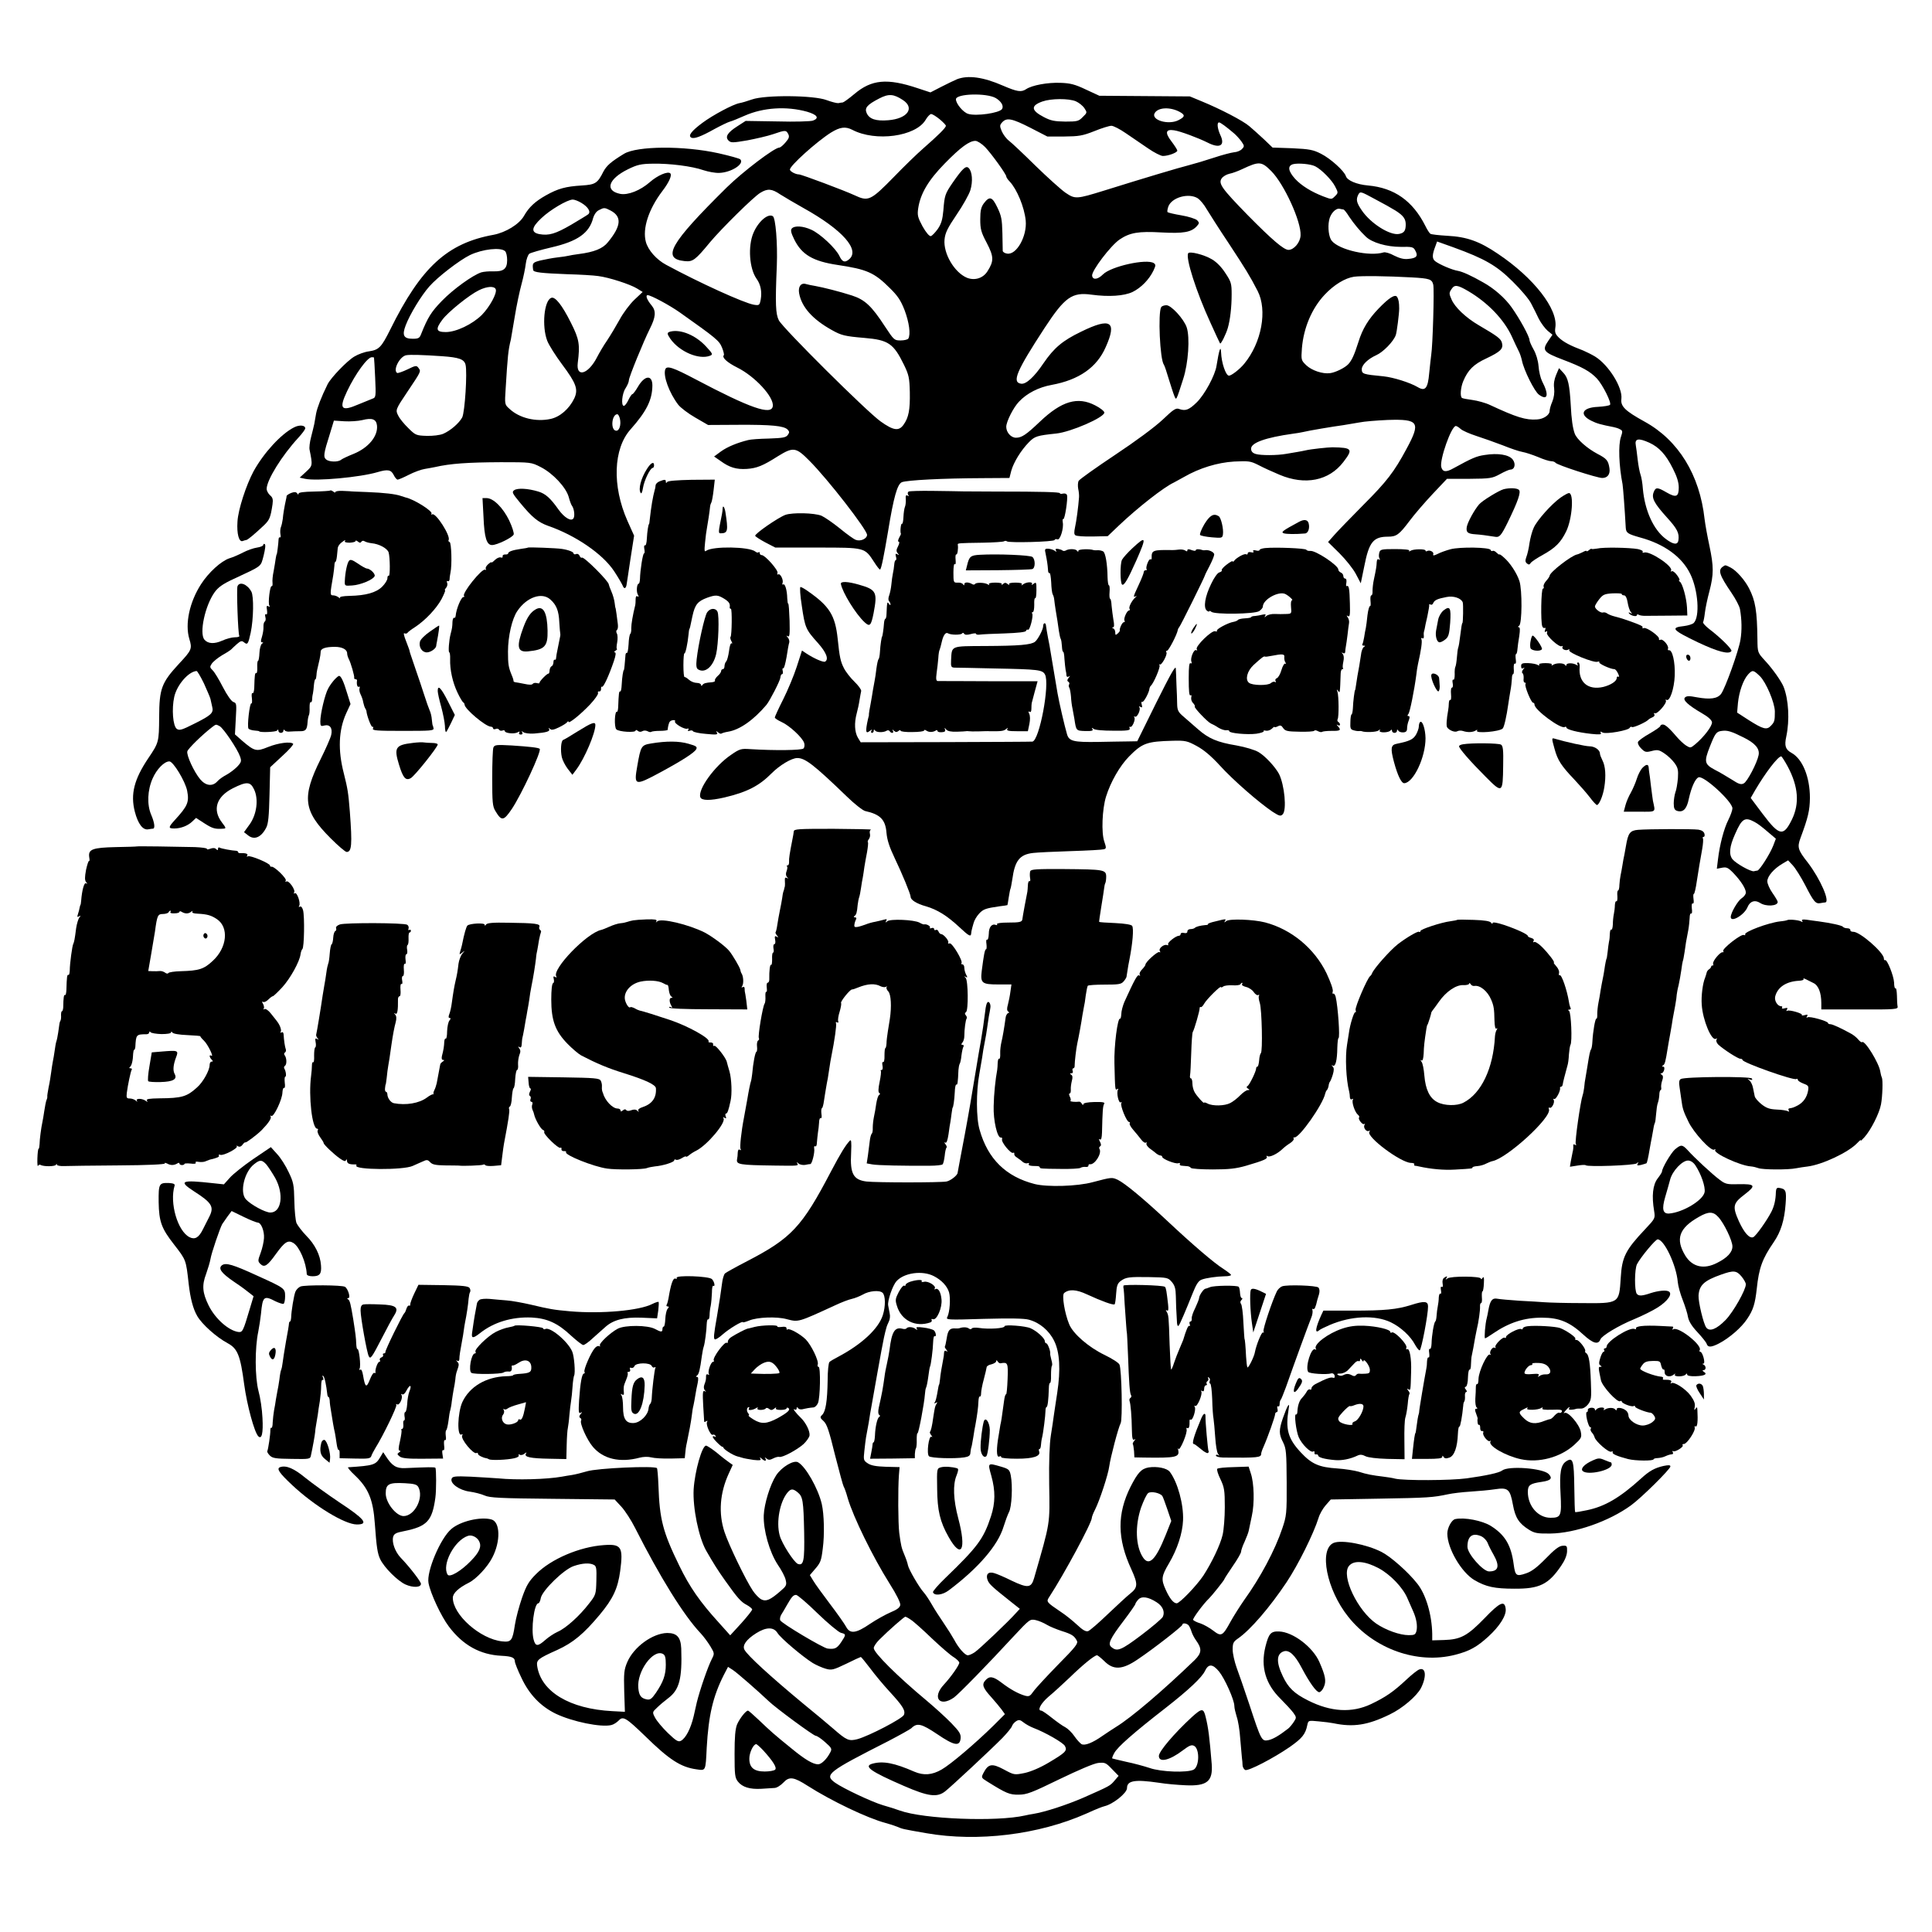 <?xml version="1.0" standalone="no"?>
<!DOCTYPE svg PUBLIC "-//W3C//DTD SVG 20010904//EN"
 "http://www.w3.org/TR/2001/REC-SVG-20010904/DTD/svg10.dtd">
<svg version="1.0" xmlns="http://www.w3.org/2000/svg"
 width="1152pt" height="1152pt" viewBox="0 0 1152 1152"
 preserveAspectRatio="xMidYMid meet">
<g transform="translate(0,1152) scale(0.1,-0.1)"
fill="#000000" stroke="none">
<path d="M5705 11047 c-16 -7 -58 -27 -93 -45 l-64 -33 -76 25 c-182 61 -275
52 -377 -34 -32 -27 -64 -50 -70 -51 -5 0 -17 -2 -26 -4 -9 -1 -40 7 -70 18
-75 29 -366 32 -445 4 -28 -10 -62 -20 -75 -22 -38 -7 -158 -71 -220 -117 -66
-49 -87 -77 -68 -88 16 -10 56 4 140 51 39 21 80 41 92 44 12 3 51 19 87 35
111 49 249 58 372 24 61 -18 75 -38 36 -53 -13 -5 -108 -8 -213 -5 l-189 3
-48 -31 c-60 -38 -76 -64 -54 -86 14 -14 24 -14 112 1 52 10 122 26 154 37 73
25 77 25 90 1 8 -16 5 -26 -16 -50 -14 -17 -31 -31 -37 -31 -29 0 -217 -143
-314 -238 -339 -335 -390 -425 -250 -439 48 -5 63 6 151 113 68 81 259 270
299 294 44 27 69 25 119 -9 24 -15 86 -52 138 -81 234 -130 341 -251 272 -307
-25 -21 -40 -15 -57 21 -22 46 -114 132 -167 156 -50 23 -101 26 -117 7 -8
-10 -4 -26 15 -65 45 -91 112 -130 259 -152 174 -26 218 -45 311 -138 47 -46
65 -73 88 -132 27 -72 37 -144 22 -169 -4 -6 -25 -11 -46 -11 -38 0 -40 3 -93
83 -80 123 -120 160 -197 185 -75 24 -170 48 -220 57 -19 3 -43 8 -53 11 -31
10 -49 -15 -42 -55 15 -82 80 -155 195 -219 57 -32 77 -37 195 -47 142 -12
173 -33 235 -160 29 -60 33 -77 35 -163 2 -106 -7 -152 -37 -194 -28 -40 -60
-36 -137 19 -82 58 -582 555 -607 603 -19 38 -22 95 -12 326 5 133 -7 285 -24
295 -29 18 -87 -32 -116 -101 -33 -79 -24 -211 19 -272 25 -34 33 -78 25 -124
-7 -35 -9 -36 -41 -31 -59 10 -325 131 -523 238 -58 31 -108 88 -121 137 -21
78 16 194 98 302 40 52 59 95 48 106 -14 15 -77 -12 -122 -52 -57 -50 -131
-79 -177 -70 -94 19 -71 89 47 147 55 27 77 32 147 33 100 2 235 -15 303 -39
28 -9 69 -17 93 -16 72 2 153 54 126 81 -5 5 -63 21 -129 36 -207 46 -486 44
-564 -3 -79 -48 -104 -71 -123 -106 -35 -70 -48 -78 -129 -83 -96 -6 -141 -18
-214 -59 -64 -36 -101 -70 -131 -123 -28 -49 -108 -98 -181 -112 -276 -50
-432 -193 -616 -565 -53 -106 -67 -121 -127 -130 -25 -3 -64 -17 -87 -31 -43
-25 -141 -127 -160 -166 -38 -77 -61 -138 -68 -173 -4 -22 -9 -51 -11 -63 -3
-13 -11 -48 -19 -78 -8 -30 -12 -64 -9 -76 19 -94 18 -95 -21 -131 l-38 -35
32 -7 c68 -15 329 9 433 40 61 18 80 14 96 -18 7 -15 18 -27 23 -27 5 0 36 13
67 29 31 16 75 32 96 35 21 4 48 8 60 11 92 21 194 28 392 29 180 0 181 0 238
-29 73 -37 151 -121 167 -178 6 -23 15 -47 19 -52 13 -16 19 -60 10 -75 -13
-22 -54 2 -90 52 -48 68 -77 94 -120 107 -63 19 -124 22 -144 8 -15 -11 -12
-18 37 -77 70 -85 106 -114 164 -135 165 -57 327 -168 395 -271 25 -38 48 -78
52 -88 7 -19 18 -16 22 7 1 7 12 75 23 152 l22 141 -40 89 c-92 208 -84 430
19 545 95 107 129 175 130 261 0 66 -46 62 -86 -7 -14 -24 -29 -44 -33 -44 -4
0 -15 -16 -24 -35 -9 -19 -21 -35 -27 -35 -18 0 -11 74 10 105 11 17 20 38 20
48 0 18 87 231 125 307 35 69 38 105 11 138 -28 33 -39 62 -24 62 19 0 131
-60 193 -104 216 -153 233 -167 250 -208 9 -22 14 -43 11 -46 -13 -13 19 -43
79 -73 107 -53 221 -177 213 -231 -8 -56 -134 -12 -460 160 -136 72 -172 83
-181 60 -14 -39 23 -140 77 -211 14 -18 60 -53 102 -77 l76 -44 182 1 c196 1
269 -6 292 -28 12 -13 12 -18 1 -33 -11 -15 -30 -18 -113 -21 -54 -1 -110 -5
-123 -9 -65 -16 -123 -40 -161 -67 l-42 -31 39 -27 c52 -38 93 -51 156 -47 59
4 95 18 186 76 91 56 107 54 187 -27 111 -111 344 -412 344 -442 0 -23 -39
-41 -67 -30 -12 4 -55 35 -95 68 -41 33 -90 67 -110 76 -43 17 -172 20 -215 5
-43 -16 -184 -113 -180 -125 2 -5 30 -23 62 -40 l58 -30 251 0 c286 0 281 1
338 -86 17 -27 33 -47 36 -45 8 8 22 79 47 226 34 209 56 284 83 295 33 12
237 23 484 24 l157 1 11 43 c14 50 57 121 105 170 35 36 49 40 163 52 87 9
287 96 287 125 0 8 -25 28 -55 43 -104 54 -200 26 -330 -98 -82 -78 -108 -95
-142 -95 -30 0 -58 32 -58 65 0 31 43 116 76 150 47 50 117 86 195 100 163 30
269 104 322 225 69 154 30 179 -147 92 -110 -53 -161 -96 -224 -188 -56 -83
-104 -126 -133 -122 -57 8 -29 74 140 333 120 183 163 214 279 198 104 -14
194 -8 245 16 51 25 99 74 125 128 14 30 14 35 2 44 -43 28 -255 -19 -303 -67
-31 -31 -61 -35 -65 -8 -4 29 111 180 164 216 61 41 112 50 250 42 130 -7 177
1 210 37 16 18 16 21 2 36 -9 8 -51 22 -94 29 -42 7 -79 16 -82 19 -3 3 -1 17
4 32 19 56 123 85 177 50 13 -9 37 -37 52 -64 16 -26 74 -118 131 -203 103
-157 126 -194 173 -285 59 -115 24 -308 -80 -434 -26 -32 -76 -71 -91 -71 -19
0 -45 78 -47 139 -2 46 -12 14 -27 -79 -8 -57 -71 -173 -118 -219 -46 -45 -67
-53 -104 -40 -20 8 -34 -1 -100 -64 -47 -44 -159 -127 -284 -210 -114 -76
-211 -145 -216 -154 -5 -8 -6 -30 -3 -47 4 -17 6 -40 5 -51 -4 -57 -16 -145
-24 -180 -6 -28 -6 -42 3 -47 7 -5 52 -8 102 -7 l90 2 65 62 c117 111 271 231
330 258 8 4 35 19 60 33 92 53 199 86 299 92 87 4 97 3 145 -21 28 -15 85 -41
126 -58 152 -64 294 -36 380 76 60 78 53 86 -65 88 -26 0 -129 -11 -158 -18
-12 -3 -35 -7 -52 -10 -16 -3 -46 -8 -65 -11 -55 -10 -152 -10 -182 -1 -20 6
-28 16 -28 32 0 35 86 66 250 89 19 2 46 7 60 10 31 8 180 33 240 41 25 4 68
11 95 16 28 6 104 12 170 15 185 6 198 -13 112 -172 -74 -138 -119 -196 -257
-334 -74 -75 -152 -155 -173 -179 l-38 -43 68 -67 c38 -38 82 -93 98 -124 l29
-55 21 102 c28 144 54 176 141 176 51 0 67 12 128 93 29 39 92 112 139 162
l85 90 133 0 c126 1 137 3 183 28 27 15 55 27 62 27 26 0 34 34 14 60 -22 29
-88 40 -168 27 -48 -7 -74 -18 -185 -79 -44 -25 -65 -23 -73 7 -11 43 60 245
87 245 5 0 18 -8 29 -18 11 -10 52 -28 92 -41 40 -13 111 -38 158 -56 47 -19
100 -37 119 -40 18 -3 60 -17 92 -30 32 -14 67 -25 78 -25 11 0 22 -4 26 -9 7
-13 248 -91 279 -91 31 0 48 22 43 57 -7 47 -16 58 -72 87 -62 33 -122 86
-135 120 -12 32 -20 87 -24 172 -7 120 -16 162 -44 191 l-26 28 -17 -40 c-11
-26 -16 -53 -12 -80 3 -26 -1 -56 -11 -80 -9 -20 -16 -46 -16 -56 0 -23 -36
-48 -75 -50 -67 -5 -123 13 -280 86 -27 13 -75 26 -105 30 -30 4 -58 9 -62 12
-13 7 -9 62 7 100 28 67 62 101 138 136 84 40 102 57 93 92 -6 25 -26 40 -139
106 -77 45 -143 108 -162 154 -15 34 -15 39 0 61 18 28 35 26 100 -12 117 -69
213 -169 260 -271 14 -32 32 -69 39 -83 8 -14 17 -41 21 -60 12 -59 75 -184
101 -203 53 -39 62 -2 19 80 -9 18 -19 59 -21 90 -3 35 -15 74 -30 100 -13 23
-24 48 -24 55 0 21 -58 127 -107 196 -39 55 -104 112 -169 148 -70 40 -123 64
-151 69 -36 6 -110 38 -136 58 -18 15 -18 38 2 89 l10 28 98 -35 c187 -68 258
-109 353 -204 48 -47 98 -106 110 -131 13 -25 34 -66 46 -92 13 -25 37 -57 52
-70 l29 -24 -24 -35 c-40 -58 -31 -69 87 -114 116 -44 161 -69 202 -112 35
-38 89 -146 78 -157 -5 -5 -37 -10 -72 -12 -94 -4 -114 -46 -39 -83 32 -16 56
-23 134 -38 10 -2 27 -7 37 -13 16 -8 16 -13 5 -46 -16 -47 -12 -170 10 -282
3 -18 13 -147 19 -259 2 -31 12 -37 86 -58 144 -39 250 -116 299 -218 47 -96
58 -255 20 -292 -8 -7 -33 -15 -57 -18 -84 -9 -72 -23 84 -98 117 -55 184 -73
198 -51 6 10 -66 81 -132 131 -23 18 -40 37 -37 41 3 5 8 30 11 57 3 26 15 84
27 128 26 101 26 146 0 270 -12 55 -25 127 -29 160 -29 264 -156 470 -358 581
-116 64 -144 91 -138 136 8 67 -76 202 -157 252 -20 12 -52 28 -71 36 -77 29
-116 50 -143 75 -23 22 -27 33 -23 61 18 110 -129 298 -343 441 -109 74 -185
101 -301 107 -50 3 -96 8 -101 12 -5 3 -19 24 -30 47 -75 149 -185 227 -342
241 -68 6 -124 30 -132 56 -10 31 -92 105 -148 133 -47 24 -69 28 -171 33
l-118 4 -51 49 c-29 27 -68 62 -87 78 -38 33 -173 103 -285 149 l-70 29 -270
2 -270 2 -80 37 c-65 31 -93 38 -151 40 -77 3 -170 -14 -206 -38 -29 -19 -53
-15 -137 21 -119 52 -209 64 -276 38z m-322 -123 c74 -48 28 -112 -87 -121
-73 -6 -112 7 -128 42 -14 31 1 50 75 88 56 29 85 27 140 -9z m555 11 c33 -20
48 -47 37 -65 -15 -24 -155 -44 -202 -29 -30 9 -73 61 -73 87 0 34 183 39 238
7z m477 -19 c18 -8 41 -26 51 -41 17 -26 17 -27 -10 -53 -24 -25 -33 -27 -104
-27 -64 1 -86 5 -128 27 -77 40 -79 68 -8 93 51 18 156 19 199 1z m617 -62
c36 -19 35 -30 -4 -50 -61 -32 -169 1 -142 43 21 33 90 36 146 7z m-1429 -45
c20 -17 37 -34 37 -39 0 -12 -46 -57 -135 -135 -38 -33 -116 -109 -174 -169
-140 -143 -153 -149 -236 -110 -58 27 -316 124 -331 124 -20 0 -54 18 -54 29
0 23 159 166 244 220 55 34 87 38 128 17 139 -73 378 -40 437 59 11 19 26 35
33 35 8 0 30 -14 51 -31z m541 -51 l101 -52 100 0 c88 1 109 4 180 32 44 18
90 32 102 32 12 0 51 -20 87 -45 36 -25 96 -65 132 -90 36 -25 76 -45 88 -45
32 0 86 20 86 32 0 5 -16 30 -35 55 -40 52 -35 74 16 66 36 -5 145 -46 199
-73 74 -38 107 -18 76 46 -17 38 -21 74 -7 74 8 0 42 -25 89 -65 13 -11 33
-33 44 -48 18 -26 19 -30 4 -45 -8 -10 -30 -19 -48 -20 -17 -2 -71 -16 -119
-32 -48 -16 -115 -36 -150 -45 -63 -16 -264 -76 -504 -151 -168 -52 -174 -52
-232 -13 -26 18 -106 90 -178 160 -71 70 -143 138 -159 150 -16 12 -35 38 -43
57 -13 31 -12 36 3 53 27 29 58 23 168 -33z m-270 -115 c39 -41 126 -162 126
-175 0 -5 9 -19 21 -31 43 -46 87 -152 95 -232 9 -93 -55 -208 -112 -197 -13
2 -24 9 -25 16 0 6 -1 54 -2 106 -2 82 -6 103 -30 153 -31 65 -47 69 -81 24
-16 -22 -21 -43 -21 -95 0 -58 5 -77 39 -141 42 -81 43 -107 5 -167 -26 -43
-77 -59 -124 -40 -75 32 -141 145 -133 228 4 40 18 68 72 148 37 54 74 120 82
146 16 53 11 111 -10 132 -16 17 -37 -3 -96 -88 -45 -66 -48 -75 -55 -165 -5
-54 -12 -79 -33 -110 -16 -22 -34 -41 -42 -43 -9 -1 -28 21 -49 58 -29 54 -32
67 -26 108 13 87 60 167 159 268 94 96 146 134 182 134 12 0 38 -17 58 -37z
m1706 -143 c77 -77 180 -303 175 -384 -2 -42 -40 -86 -72 -86 -28 0 -98 60
-243 207 -156 160 -177 189 -155 220 8 11 28 23 46 27 17 3 52 16 77 28 100
47 114 46 172 -12z m263 28 c37 -19 99 -82 118 -120 19 -37 19 -38 -1 -58 -20
-20 -20 -20 -70 -1 -72 28 -130 64 -168 105 -41 46 -46 77 -12 87 31 8 107 1
133 -13z m477 -263 c49 -31 63 -51 62 -87 -1 -35 -10 -47 -40 -53 -54 -10
-168 62 -221 139 -33 48 -37 66 -21 97 11 19 15 17 98 -28 48 -25 103 -56 122
-68z m-4853 45 c40 -24 58 -54 40 -68 -6 -5 -52 -33 -101 -62 -95 -55 -133
-66 -190 -56 -51 10 -48 39 12 95 51 49 154 110 187 111 11 0 34 -9 52 -20z
m173 -45 c69 -36 65 -92 -15 -189 -30 -38 -81 -59 -175 -71 -25 -3 -52 -8 -60
-10 -8 -2 -38 -7 -67 -10 -28 -3 -73 -12 -100 -18 -47 -12 -50 -15 -44 -57 2
-14 49 -19 203 -25 76 -2 159 -7 185 -11 64 -8 190 -49 231 -74 l34 -21 -50
-47 c-27 -26 -66 -78 -87 -117 -21 -38 -55 -95 -75 -125 -21 -30 -47 -75 -60
-100 -52 -102 -126 -124 -115 -34 14 110 9 141 -41 240 -53 106 -94 157 -117
148 -43 -16 -57 -170 -24 -256 10 -26 50 -89 88 -140 86 -115 98 -150 73 -204
-30 -62 -85 -110 -141 -122 -88 -19 -187 5 -246 61 -28 25 -28 26 -22 119 12
194 15 229 31 293 1 6 11 66 23 135 11 69 30 157 41 197 11 40 22 94 25 120 3
26 13 53 21 60 9 6 68 23 132 38 156 36 226 85 249 176 6 20 19 39 34 46 31
16 34 16 69 -2z m4371 6 c4 -1 19 -19 33 -42 28 -42 66 -88 100 -120 37 -36
125 -61 207 -61 71 1 77 0 89 -24 17 -31 6 -44 -44 -48 -25 -3 -51 4 -83 20
-25 14 -53 22 -63 19 -83 -26 -264 14 -309 69 -17 20 -25 78 -16 122 7 39 39
74 63 69 9 -2 20 -4 23 -4z m-4999 -249 c7 -7 12 -30 12 -53 0 -52 -21 -69
-83 -67 -25 1 -57 -2 -71 -6 -52 -17 -168 -101 -235 -170 -64 -66 -84 -98
-124 -198 -9 -24 -16 -28 -50 -28 -54 0 -65 20 -42 80 25 66 93 178 141 232
49 56 179 156 242 187 75 36 185 48 210 23z m5404 -156 c109 -6 122 -11 130
-43 7 -26 -3 -366 -12 -419 -2 -17 -8 -66 -12 -109 -8 -92 -24 -110 -69 -83
-46 27 -145 58 -203 64 -124 12 -130 14 -130 43 0 25 37 61 86 83 41 18 104
82 117 121 6 17 20 127 20 157 0 36 -4 56 -12 69 -12 19 -48 -4 -110 -68 -61
-63 -97 -122 -121 -200 -25 -79 -40 -110 -60 -132 -20 -22 -77 -50 -109 -54
-45 -6 -109 16 -142 47 -31 30 -31 32 -26 102 10 121 59 237 135 318 56 60
122 100 176 108 45 6 198 4 342 -4z m-5460 -71 c9 -23 -36 -105 -83 -153 -57
-56 -153 -102 -215 -102 -58 0 -63 17 -20 74 34 46 161 148 217 175 48 24 93
27 101 6z m-320 -399 c101 -7 132 -18 140 -51 11 -45 -4 -282 -20 -314 -19
-35 -70 -79 -114 -98 -20 -8 -61 -13 -98 -12 -62 2 -67 4 -109 46 -25 24 -52
57 -60 74 -18 34 -17 37 55 144 81 121 81 120 66 140 -12 17 -16 17 -67 -8
-29 -14 -57 -23 -61 -21 -27 17 16 100 55 106 25 4 95 2 213 -6z m-406 -8 c1
-2 4 -56 7 -120 5 -109 4 -118 -13 -124 -11 -4 -49 -20 -86 -35 -104 -45 -119
-28 -68 79 49 103 121 202 147 202 7 0 13 -1 13 -2z m1466 -363 c9 -38 -3 -77
-24 -73 -33 6 -24 98 9 98 5 0 11 -11 15 -25z m-1448 -43 c6 -63 -51 -132
-139 -168 -35 -14 -69 -30 -76 -36 -17 -14 -70 -13 -88 2 -18 15 -16 34 22
153 l24 79 62 -4 c34 -2 82 1 107 7 59 15 84 6 88 -33z m7587 -102 c58 -27 98
-70 140 -154 24 -47 35 -82 35 -113 0 -56 -16 -62 -73 -29 -55 32 -65 32 -77
0 -13 -34 4 -66 80 -150 61 -67 74 -93 68 -135 -4 -30 -30 -27 -76 8 -73 55
-124 168 -136 298 -2 33 -9 72 -14 85 -5 14 -13 54 -17 90 -4 36 -9 74 -11 84
-8 41 15 46 81 16z"/>
<path d="M7085 10010 c-17 -27 48 -230 132 -413 30 -67 57 -124 58 -125 5 -6
36 57 46 92 14 48 23 124 23 201 0 64 -3 75 -37 126 -23 36 -52 66 -81 83 -47
28 -133 49 -141 36z"/>
<path d="M6924 9689 c-20 -33 -8 -312 16 -344 4 -5 17 -44 29 -85 13 -41 27
-86 33 -100 12 -29 10 -34 53 100 31 95 41 248 21 308 -17 50 -92 132 -121
132 -13 0 -27 -5 -31 -11z"/>
<path d="M3998 9543 c-22 -6 -22 -12 -1 -43 54 -77 171 -127 237 -101 18 7 16
12 -25 56 -60 65 -149 103 -211 88z"/>
<path d="M1754 8972 c-78 -39 -181 -152 -242 -262 -44 -82 -92 -228 -96 -300
-5 -73 9 -124 31 -116 8 3 18 6 21 6 8 0 49 34 104 86 35 33 41 47 53 127 4
29 1 41 -15 54 -11 10 -20 27 -20 38 0 52 91 199 189 305 22 24 41 49 41 56 0
19 -35 22 -66 6z"/>
<path d="M3857 8723 c-35 -55 -52 -119 -37 -142 4 -8 10 4 14 30 7 44 43 119
58 119 4 0 8 7 8 15 0 26 -19 16 -43 -22z"/>
<path d="M3933 8650 c-13 -5 -24 -16 -24 -25 -1 -8 -2 -18 -4 -22 -13 -48 -22
-102 -31 -183 -1 -14 -3 -25 -4 -25 -4 0 -11 -45 -13 -86 -1 -26 -6 -44 -11
-41 -5 3 -7 -7 -4 -22 3 -14 2 -26 -2 -26 -7 0 -23 -100 -24 -152 -1 -16 -4
-28 -7 -28 -12 0 -16 -48 -6 -65 7 -13 6 -16 -2 -11 -7 5 -11 -2 -11 -18 0
-14 -1 -29 -2 -33 -15 -60 -24 -114 -24 -138 1 -16 -2 -32 -6 -35 -4 -3 -9
-31 -10 -62 -2 -31 -6 -54 -10 -51 -5 2 -9 -6 -9 -19 -3 -42 -7 -83 -9 -83 -4
0 -11 -44 -13 -87 -1 -25 -5 -44 -9 -41 -7 4 -9 -12 -12 -94 -1 -17 -4 -29 -7
-27 -14 8 -18 -91 -4 -105 15 -15 115 -21 115 -7 0 5 6 4 13 -2 8 -7 18 -7 27
-2 8 5 21 5 31 0 9 -5 19 -7 22 -4 3 3 26 6 51 6 25 0 46 3 47 6 2 23 8 45 14
50 9 10 36 11 30 1 -8 -12 56 -50 73 -44 8 3 10 0 6 -7 -5 -7 -2 -9 9 -5 9 3
17 2 19 -3 2 -5 36 -13 77 -16 62 -6 73 -5 66 7 -7 11 -6 12 7 2 8 -7 17 -10
20 -7 4 3 21 8 39 11 69 11 152 69 229 160 21 26 81 143 83 162 1 12 5 21 10
21 5 0 7 9 4 20 -3 11 -1 18 3 15 5 -3 13 28 20 67 6 40 13 79 16 87 2 7 -1
21 -8 29 -11 13 -11 14 0 8 10 -6 12 12 10 93 -2 56 -5 101 -8 101 -3 0 -5 15
-6 33 -1 47 -13 89 -24 82 -5 -3 -7 1 -4 9 7 18 -14 59 -26 51 -6 -3 -7 1 -4
9 6 15 -74 106 -94 106 -7 0 -12 5 -12 12 0 6 -3 8 -7 5 -3 -4 -12 -2 -19 4
-36 30 -254 33 -293 5 -11 -9 -12 0 -7 49 3 33 8 71 11 85 5 26 17 105 19 130
1 9 5 20 8 25 3 6 9 38 13 73 l7 62 -139 -1 c-86 -2 -141 -6 -145 -13 -5 -8
-8 -7 -8 2 0 14 -6 14 -37 2z m385 -700 c29 -18 37 -30 33 -52 0 -5 2 -8 7 -8
8 0 6 -160 -2 -168 -3 -2 -1 -14 5 -25 6 -11 7 -17 1 -13 -5 3 -12 -17 -15
-46 -4 -28 -11 -56 -17 -62 -5 -5 -10 -18 -10 -28 0 -10 -4 -18 -10 -18 -5 0
-10 -5 -10 -11 0 -7 -9 -20 -21 -30 -11 -10 -18 -22 -16 -26 3 -5 -5 -10 -18
-11 -38 -3 -49 -6 -57 -17 -5 -6 -8 -6 -8 1 0 6 -11 12 -25 12 -14 0 -35 8
-46 18 -12 11 -24 18 -27 17 -4 -2 -7 30 -7 71 0 41 3 72 6 70 6 -3 19 55 25
116 1 14 3 26 4 28 3 3 5 10 19 79 15 68 31 88 88 109 51 18 63 17 101 -6z"/>
<path d="M4216 7868 c-15 -24 -52 -188 -62 -279 -4 -37 -2 -54 8 -60 41 -26
90 15 108 90 14 61 20 230 8 254 -12 24 -45 21 -62 -5z"/>
<path d="M8966 8603 c-29 -8 -129 -69 -147 -91 -29 -34 -68 -106 -73 -134 -5
-32 5 -41 53 -44 30 -2 60 -6 118 -15 24 -4 35 9 72 84 64 131 81 183 68 196
-11 11 -55 13 -91 4z"/>
<path d="M1969 8595 c-3 -2 -46 -5 -97 -6 -61 -1 -92 -5 -92 -13 0 -7 -3 -6
-8 2 -7 9 -15 10 -35 3 -15 -6 -27 -14 -28 -18 0 -5 -2 -15 -4 -23 -8 -35 -17
-87 -19 -115 -2 -16 -7 -38 -11 -48 -4 -9 -5 -28 -3 -42 3 -13 2 -22 -3 -19
-4 2 -8 -4 -8 -13 -1 -25 -9 -88 -11 -88 -1 0 -4 -11 -6 -25 -2 -14 -7 -47
-12 -74 -6 -27 -9 -59 -7 -72 1 -13 -1 -21 -5 -19 -10 6 -23 -102 -14 -116 5
-8 3 -9 -6 -4 -10 6 -12 0 -8 -23 3 -19 0 -29 -5 -25 -6 4 -8 -3 -5 -15 4 -12
2 -25 -3 -28 -5 -3 -9 -17 -8 -32 1 -15 -4 -42 -9 -59 -8 -25 -8 -33 1 -33 8
0 8 -3 -1 -8 -7 -5 -14 -30 -15 -55 -1 -26 -5 -47 -8 -47 -4 0 -6 -18 -5 -39
1 -22 -2 -37 -6 -35 -8 5 -10 -12 -12 -88 -1 -20 -5 -34 -10 -31 -5 3 -7 -10
-4 -30 2 -20 1 -34 -3 -31 -10 6 -27 -139 -17 -151 5 -5 21 -10 36 -11 15 -1
27 -3 27 -4 0 -9 102 -5 107 4 5 8 8 7 8 -1 0 -7 7 -13 15 -13 8 0 15 6 15 13
0 8 3 8 8 2 4 -6 18 -9 32 -7 14 1 39 2 57 2 36 -1 44 9 47 54 1 18 5 36 8 42
3 5 5 25 4 46 0 20 2 34 7 31 4 -2 7 4 8 14 0 10 2 27 5 38 2 11 5 35 6 52 2
18 5 33 9 33 3 0 5 10 6 23 1 21 4 34 19 97 3 14 6 33 6 42 -1 21 28 31 85 31
44 0 73 -16 73 -39 0 -8 4 -22 9 -32 13 -24 36 -105 33 -114 -1 -5 3 -8 8 -8
5 0 9 -3 9 -7 -4 -23 2 -43 11 -38 5 3 7 0 4 -9 -3 -8 0 -24 6 -36 6 -12 14
-33 16 -48 3 -14 8 -30 12 -36 4 -6 7 -13 7 -16 2 -27 29 -98 36 -94 5 3 6 -2
3 -10 -5 -12 21 -14 179 -14 167 0 185 1 182 16 -2 10 -4 17 -5 17 -1 0 -3 15
-5 34 -1 18 -7 43 -13 55 -5 11 -20 53 -32 91 -12 39 -36 108 -52 155 -31 91
-35 102 -36 110 0 3 -10 29 -21 58 -12 29 -16 50 -10 46 6 -3 14 -3 18 2 3 5
24 21 46 35 61 40 127 110 158 167 15 29 24 52 21 52 -4 0 -1 7 6 15 7 8 10
22 6 30 -3 9 -2 13 4 10 6 -3 10 2 11 12 0 10 3 27 5 38 10 44 6 179 -5 183
-6 2 -9 7 -6 12 14 23 -77 166 -98 153 -6 -3 -7 -1 -4 4 9 15 -106 87 -155 97
-7 2 -20 6 -28 9 -31 11 -98 19 -200 23 -58 2 -105 4 -105 5 0 0 -19 1 -43 2
-23 1 -42 -2 -42 -7 0 -5 -6 -3 -13 3 -8 6 -16 9 -18 6z m87 -303 c-3 -5 11
-8 29 -8 19 1 35 5 35 10 0 5 6 3 14 -3 10 -9 16 -9 21 -1 4 6 12 7 18 3 7 -5
26 -10 42 -12 45 -4 93 -30 102 -54 9 -29 10 -146 1 -140 -5 2 -8 -5 -8 -15 0
-11 -14 -33 -31 -50 -36 -36 -99 -53 -193 -55 -42 -1 -63 -5 -59 -12 3 -5 0
-4 -8 3 -7 6 -22 12 -32 12 -20 0 -20 5 0 120 3 19 6 45 7 58 0 12 3 22 6 22
3 0 7 15 9 33 2 17 4 40 5 50 1 9 11 24 22 32 22 17 27 18 20 7z"/>
<path d="M2081 8176 c-11 -13 -23 -70 -25 -121 -1 -29 0 -29 44 -26 50 3 126
35 134 56 5 14 -28 45 -47 45 -5 0 -29 13 -52 29 -34 23 -46 27 -54 17z"/>
<path d="M5418 8589 c-6 -4 -7 -12 -3 -19 6 -9 4 -11 -4 -5 -9 5 -12 -1 -10
-21 1 -16 -1 -37 -5 -46 -4 -9 -8 -37 -9 -61 -1 -25 -5 -43 -9 -40 -7 3 -12
-51 -6 -59 1 -2 -4 -13 -11 -25 -7 -14 -8 -23 -2 -23 5 0 4 -12 -4 -27 -11
-21 -12 -30 -2 -42 10 -12 9 -13 -2 -6 -11 6 -13 3 -9 -13 4 -12 3 -22 -1 -22
-4 0 -8 -12 -9 -27 -1 -16 -5 -39 -8 -53 -3 -14 -7 -43 -9 -65 -2 -22 -8 -51
-13 -65 -6 -15 -6 -29 -1 -34 5 -6 9 -15 9 -20 0 -6 -5 -4 -10 4 -10 16 -11 9
-14 -62 0 -16 -4 -28 -7 -28 -3 0 -7 -12 -8 -27 -2 -32 -9 -78 -11 -78 -3 0
-11 -52 -13 -90 -1 -22 -5 -42 -8 -45 -4 -3 -9 -27 -13 -55 -3 -27 -8 -61 -11
-75 -3 -14 -7 -38 -10 -55 -2 -16 -9 -54 -14 -83 -6 -29 -10 -56 -10 -60 1 -4
0 -9 -1 -12 -1 -3 -3 -12 -5 -20 -16 -74 -13 -89 13 -67 13 9 14 9 8 0 -4 -7
-2 -13 3 -13 6 0 11 6 11 13 0 8 2 9 8 1 8 -12 50 -13 69 -1 6 4 14 3 18 -3 9
-15 28 -12 19 3 -5 9 -4 9 6 0 10 -9 17 -10 27 -2 7 7 13 7 13 2 0 -5 31 -9
70 -8 38 0 70 4 70 9 0 5 6 5 13 0 15 -11 38 -11 55 -1 6 5 12 4 12 -1 0 -6
11 -9 25 -8 18 1 24 5 20 16 -4 13 -4 13 7 0 9 -10 29 -14 63 -13 28 1 52 2
55 3 3 1 10 1 15 0 6 -1 33 -2 60 -1 28 1 57 2 65 1 70 -1 84 1 98 12 12 10
14 10 8 1 -5 -10 8 -13 58 -13 l65 0 9 43 c5 25 5 49 -1 61 -6 13 -6 16 2 12
7 -5 11 2 11 18 0 14 1 29 2 34 1 4 9 35 18 68 l17 62 -291 0 c-160 1 -297 1
-304 1 -10 1 -12 12 -7 49 4 26 8 66 10 88 1 23 5 46 8 50 2 5 8 25 12 44 9
41 23 62 37 54 17 -11 78 -11 85 -1 3 5 8 5 12 -2 5 -7 17 -8 39 -2 18 5 32 6
32 2 0 -5 10 -7 23 -5 12 2 78 5 146 7 84 3 126 8 129 15 2 7 7 10 12 7 10 -6
33 82 25 96 -4 5 -2 9 3 9 6 0 9 20 9 44 -1 24 1 42 6 39 4 -2 7 19 7 48 0 47
-1 50 -17 38 -10 -8 -14 -9 -10 -2 9 15 -32 14 -52 -1 -10 -8 -13 -8 -8 0 4 6
-10 10 -38 10 -28 0 -42 -4 -38 -10 4 -6 0 -5 -8 1 -12 10 -18 10 -29 0 -7 -6
-10 -7 -7 -1 4 6 -10 10 -38 10 -26 0 -41 -4 -38 -9 4 -6 1 -7 -8 -1 -18 11
-69 12 -75 2 -3 -5 -11 -5 -17 -1 -21 13 -47 13 -47 0 0 -9 -2 -9 -8 -1 -4 7
-18 11 -32 10 -24 -1 -25 1 -25 61 0 34 4 56 8 50 5 -7 7 4 5 25 -2 20 0 34 4
32 7 -4 13 35 9 59 -1 8 3 9 149 11 63 1 120 5 126 8 6 4 14 4 18 0 11 -10
280 -3 284 8 2 5 9 7 17 4 16 -7 39 66 32 102 -2 13 -1 21 3 19 9 -6 29 125
22 143 -2 8 -13 11 -23 9 -11 -3 -19 -2 -19 2 0 7 -108 10 -380 10 -74 0 -161
1 -194 1 -32 1 -117 2 -188 3 -71 1 -135 -1 -140 -4z"/>
<path d="M9304 8552 c-54 -39 -137 -132 -158 -177 -10 -20 -21 -62 -26 -93 -4
-32 -13 -69 -19 -84 -7 -20 -7 -29 4 -38 10 -8 15 -8 22 3 4 7 38 30 75 50 73
41 105 73 137 139 36 75 47 228 16 228 -6 0 -30 -13 -51 -28z"/>
<path d="M2883 8438 c5 -125 19 -168 51 -168 30 0 122 45 129 63 3 8 -9 46
-27 84 -37 76 -94 133 -135 133 l-24 0 6 -112z"/>
<path d="M4309 8489 c0 -8 -2 -23 -4 -34 -23 -113 -23 -115 -6 -115 41 1 44
15 26 129 -5 28 -15 41 -16 20z"/>
<path d="M7181 8394 c-18 -31 -29 -59 -25 -64 5 -5 37 -11 71 -14 58 -5 62 -4
65 17 5 31 -11 100 -25 109 -30 19 -53 6 -86 -48z"/>
<path d="M7745 8408 c-98 -53 -109 -61 -90 -68 16 -5 68 -6 126 -1 19 1 30 31
22 61 -6 22 -27 25 -58 8z"/>
<path d="M6753 8252 c-28 -26 -56 -57 -63 -70 -12 -25 -11 -140 1 -148 12 -7
35 33 85 145 62 141 59 149 -23 73z"/>
<path d="M1570 8271 c0 -6 -17 -13 -37 -16 -21 -3 -58 -16 -83 -29 -25 -13
-61 -29 -82 -35 -49 -16 -124 -84 -169 -154 -69 -107 -97 -237 -70 -327 18
-58 14 -67 -61 -147 -105 -114 -118 -148 -119 -319 -1 -149 -2 -152 -64 -244
-85 -126 -108 -215 -81 -320 19 -73 48 -111 80 -105 12 2 24 4 29 4 13 2 8 38
-12 84 -25 59 -22 145 9 215 24 55 69 102 100 102 23 0 95 -119 106 -175 13
-68 3 -91 -72 -173 -41 -45 -42 -52 -5 -52 39 0 81 16 108 42 l22 21 51 -33
c47 -30 63 -35 113 -31 16 1 15 5 -9 36 -59 77 -34 155 65 205 82 41 104 40
126 -7 28 -58 16 -149 -26 -208 l-34 -47 23 -18 c37 -31 79 -14 109 44 13 24
17 70 20 196 l4 165 72 67 c40 36 69 69 65 73 -15 15 -89 5 -149 -19 -71 -29
-81 -26 -156 38 l-42 37 5 93 c5 88 5 94 -14 100 -12 4 -37 39 -63 89 -23 45
-50 90 -61 100 -17 17 -18 21 -5 40 8 12 36 35 63 51 27 15 51 31 54 35 3 3
17 17 32 30 23 20 30 22 43 11 21 -17 25 -11 40 58 17 82 19 216 4 244 -24 45
-71 63 -83 32 -6 -17 3 -284 11 -296 2 -5 -10 -8 -27 -8 -17 0 -51 -9 -75 -20
-47 -21 -85 -19 -106 6 -32 38 4 204 61 283 21 29 49 49 107 76 182 85 166 73
185 142 9 37 13 65 7 68 -5 4 -9 2 -9 -4z m-354 -826 c19 -42 37 -84 39 -93 2
-9 6 -29 10 -45 10 -38 -4 -51 -106 -102 -75 -38 -89 -42 -105 -31 -23 17 -31
119 -15 191 16 71 84 150 133 154 4 1 24 -33 44 -74z m94 -255 c22 -12 106
-136 121 -180 10 -28 9 -34 -17 -62 -16 -16 -45 -38 -64 -48 -19 -10 -44 -27
-54 -39 -29 -32 -69 -27 -102 12 -37 44 -83 144 -77 167 5 17 91 101 150 146
22 16 20 16 43 4z"/>
<path d="M3148 8255 c-2 -2 -21 -5 -43 -8 -48 -7 -75 -16 -75 -27 0 -4 -8 -7
-17 -6 -10 0 -17 -4 -16 -11 2 -7 -3 -10 -11 -7 -8 3 -24 -4 -35 -15 -12 -12
-21 -18 -21 -14 0 3 -9 -2 -20 -12 -11 -10 -17 -22 -13 -28 3 -5 2 -7 -4 -4
-18 11 -141 -142 -126 -157 4 -3 2 -6 -4 -6 -13 0 -43 -72 -46 -112 -1 -9 -5
-14 -9 -12 -4 3 -9 -7 -10 -23 -1 -32 -2 -38 -11 -73 -10 -37 -15 -110 -8
-110 3 0 6 -18 5 -40 -2 -63 15 -140 44 -200 14 -30 30 -56 34 -58 4 -2 8 -8
8 -13 0 -26 126 -132 157 -132 7 0 13 -5 13 -10 0 -5 7 -7 15 -4 8 4 17 2 21
-4 3 -6 12 -8 20 -5 8 3 14 2 14 -3 0 -13 56 -19 76 -8 12 7 15 6 10 -2 -4 -6
0 -11 9 -11 10 0 13 5 9 13 -6 9 -4 9 7 1 8 -6 37 -10 64 -8 74 6 97 13 89 27
-5 9 -4 9 5 1 9 -9 23 -6 54 9 23 11 45 25 49 31 4 6 8 7 8 2 0 -14 71 43 128
103 29 31 50 61 48 68 -3 7 0 12 7 10 7 -1 11 6 11 15 -1 10 2 16 6 13 8 -5
42 69 70 152 12 35 14 53 6 53 -6 0 -4 5 4 10 8 5 12 10 9 10 -4 0 -3 18 1 39
4 21 3 46 -2 54 -5 9 -4 18 1 21 5 4 7 18 5 34 -2 15 -6 43 -8 62 -3 19 -5 35
-6 35 -1 0 -3 14 -5 30 -2 17 -10 47 -19 67 -9 21 -16 40 -16 43 1 18 -148
167 -160 160 -4 -3 -11 2 -14 11 -4 9 -13 14 -21 10 -8 -3 -15 -1 -15 4 0 9
-30 21 -70 27 -32 5 -198 11 -202 8z m134 -310 c36 -32 50 -67 53 -136 2 -35
5 -66 6 -69 1 -3 0 -9 -1 -15 -1 -5 -4 -19 -6 -30 -2 -11 -7 -33 -10 -50 -4
-16 -7 -38 -8 -47 0 -9 -4 -14 -8 -12 -4 3 -8 -4 -8 -15 0 -10 -5 -21 -10 -23
-6 -2 -12 -13 -13 -25 0 -12 -4 -21 -7 -20 -7 3 -55 -47 -53 -54 1 -4 -6 -5
-16 -2 -10 3 -21 0 -25 -5 -3 -6 -22 -6 -48 0 -24 5 -48 9 -55 10 -7 1 -11 4
-11 7 1 3 -4 20 -11 36 -19 46 -22 64 -22 140 0 90 24 196 56 242 56 83 147
114 197 68z"/>
<path d="M3195 7887 c-31 -17 -52 -48 -74 -107 -43 -116 -37 -150 27 -144 100
10 119 29 117 124 -2 108 -26 152 -70 127z"/>
<path d="M7543 8252 c-18 -2 -33 -7 -33 -12 0 -4 -10 -6 -22 -2 -13 3 -19 1
-15 -5 5 -7 0 -9 -13 -6 -12 3 -20 0 -20 -6 0 -7 -4 -9 -10 -6 -10 6 -59 -21
-72 -40 -4 -5 -8 -6 -8 -2 0 4 -16 -4 -35 -19 -19 -14 -33 -30 -30 -34 3 -4
-4 -10 -14 -13 -11 -2 -32 -32 -49 -68 -37 -75 -48 -142 -26 -160 8 -6 14 -8
14 -4 0 4 6 3 13 -3 20 -17 257 -14 285 4 12 8 22 20 22 27 0 43 97 96 136 74
25 -14 48 -37 37 -37 -5 0 -7 -18 -5 -40 4 -39 3 -40 -29 -41 -19 -1 -49 -1
-67 0 -19 1 -41 -4 -50 -11 -13 -11 -14 -11 -8 0 6 9 2 11 -16 7 -12 -3 -33
-7 -45 -8 -13 0 -23 -4 -23 -7 0 -3 -17 -6 -37 -7 -20 -1 -39 -5 -42 -10 -3
-4 -15 -9 -26 -11 -32 -5 -105 -44 -99 -53 3 -5 -2 -6 -10 -3 -20 8 -121 -91
-110 -107 4 -7 3 -9 -3 -6 -14 9 -37 -48 -29 -68 3 -9 2 -13 -4 -10 -9 6 -12
-16 -12 -90 0 -79 3 -106 11 -101 5 4 7 -2 4 -12 -2 -11 2 -26 11 -34 8 -9 13
-18 10 -21 -6 -6 75 -91 96 -101 8 -3 29 -14 45 -25 17 -10 38 -17 48 -15 9 1
17 -1 17 -6 0 -12 107 -22 161 -15 27 4 47 11 44 15 -3 4 3 6 13 3 11 -2 26 3
36 12 9 9 16 14 16 10 0 -3 9 -1 19 4 15 8 22 6 32 -10 12 -18 26 -21 98 -22
45 -1 85 1 88 6 2 4 12 3 22 -3 10 -5 21 -7 24 -4 3 3 28 6 56 6 53 -1 60 4
39 27 -10 11 -10 13 0 7 14 -9 17 10 2 19 -6 4 -7 11 -4 17 8 13 7 137 -1 163
-6 16 -5 17 4 5 11 -15 11 -14 15 103 0 15 5 27 10 27 5 0 7 2 4 6 -3 3 -2 20
2 39 5 21 3 38 -4 46 -8 9 -8 10 2 5 7 -4 12 -2 13 6 0 7 2 22 4 33 2 11 7 43
10 70 3 28 7 59 9 70 2 11 -2 26 -8 34 -8 12 -8 13 2 7 11 -6 13 9 11 76 -2
87 -6 111 -19 103 -4 -2 -5 7 -2 20 2 15 0 25 -7 25 -6 0 -11 7 -11 15 0 9 -7
18 -15 21 -8 4 -15 11 -15 18 0 25 -137 116 -168 111 -9 -1 -20 2 -23 7 -6 9
-184 16 -246 10z m115 -650 c-1 -9 1 -23 6 -31 6 -9 5 -12 0 -8 -6 3 -16 -14
-23 -38 -7 -24 -19 -46 -28 -49 -8 -3 -11 -11 -7 -17 4 -7 3 -9 -4 -5 -6 3
-16 0 -24 -7 -17 -16 -111 -15 -131 2 -24 19 -10 71 28 106 47 43 62 54 67 50
2 -2 19 0 38 4 66 13 81 12 78 -7z"/>
<path d="M8649 8245 c-26 -7 -60 -19 -77 -28 -22 -11 -29 -11 -26 -2 6 14 -22
28 -37 19 -5 -3 -9 -2 -9 3 0 11 -72 10 -89 -1 -9 -6 -12 -5 -8 1 4 5 -29 9
-84 9 -84 0 -90 -2 -95 -23 -3 -12 -3 -27 2 -34 4 -8 3 -9 -4 -5 -8 5 -12 -1
-13 -16 -1 -25 -4 -43 -17 -104 -5 -22 -8 -53 -8 -67 1 -15 -2 -27 -7 -27 -5
0 -7 -15 -5 -34 2 -19 1 -33 -3 -30 -4 2 -11 -22 -15 -53 -3 -32 -8 -67 -10
-78 -3 -11 -7 -36 -10 -55 -3 -19 -8 -38 -11 -42 -2 -5 2 -8 9 -8 10 0 10 -2
0 -8 -7 -5 -15 -26 -17 -48 -3 -21 -8 -50 -10 -64 -7 -36 -16 -88 -20 -119 -2
-14 -4 -26 -5 -26 -3 0 -12 -70 -13 -107 -1 -21 -5 -38 -8 -38 -3 0 -7 -20 -7
-45 -2 -39 1 -45 21 -50 13 -4 27 -5 33 -4 5 1 11 0 14 -1 17 -8 87 -6 99 4
11 8 13 8 8 0 -9 -15 55 -14 65 1 5 6 8 6 8 -2 0 -7 7 -13 15 -13 8 0 15 6 15
13 0 9 2 9 8 0 4 -7 18 -11 30 -10 16 1 22 8 22 23 0 13 4 34 10 48 7 18 6 26
-1 26 -8 0 -8 4 -1 13 9 11 35 141 47 232 2 22 7 51 10 65 19 84 26 134 21
147 -4 8 -1 11 5 7 6 -3 10 1 9 12 -1 11 -1 21 0 24 1 3 3 12 5 20 1 8 8 42
16 75 7 33 12 64 11 68 -2 5 2 6 8 2 5 -3 13 0 16 9 7 17 25 26 79 36 42 9 88
-7 97 -32 4 -11 2 -123 -2 -123 -3 0 -7 -26 -14 -82 -3 -28 -8 -57 -11 -65 -3
-7 -6 -34 -8 -59 -2 -25 -6 -50 -9 -55 -3 -5 -5 -25 -4 -46 0 -20 -3 -34 -8
-31 -5 3 -7 -6 -4 -21 3 -14 1 -26 -4 -26 -6 0 -8 -18 -6 -39 2 -22 0 -37 -4
-35 -5 3 -8 -5 -9 -18 0 -13 -2 -32 -4 -43 -10 -55 -12 -94 -6 -102 12 -18 47
-32 61 -23 7 4 23 5 34 1 27 -9 57 -8 75 3 9 6 12 5 8 -1 -11 -18 134 -6 153
13 9 9 23 71 34 149 2 17 8 50 12 75 5 25 8 57 9 73 0 15 3 27 7 27 4 0 6 15
4 34 -1 20 2 32 7 29 6 -3 8 7 5 26 -2 17 -2 31 2 31 3 0 7 12 8 28 1 15 6 51
11 80 5 36 5 52 -3 52 -6 0 -6 4 2 9 18 11 19 213 2 266 -15 47 -57 111 -94
142 -14 13 -26 20 -26 17 0 -3 -7 2 -16 10 -8 9 -19 14 -24 11 -5 -3 -10 0
-12 6 -5 16 -183 19 -239 4z"/>
<path d="M9523 8249 c-18 -3 -33 -4 -33 -2 0 3 -7 0 -15 -7 -8 -7 -15 -9 -15
-6 0 4 -10 1 -22 -6 -13 -6 -28 -13 -34 -14 -34 -6 -163 -106 -164 -127 0 -4
-9 -18 -20 -30 -11 -12 -18 -27 -16 -34 3 -7 1 -13 -4 -13 -11 0 -14 -198 -4
-224 3 -9 10 -13 15 -10 5 3 6 -3 2 -12 -4 -12 -3 -15 5 -10 7 4 10 2 6 -7 -6
-17 74 -90 89 -80 5 3 7 1 4 -4 -8 -13 20 -26 35 -16 6 3 8 1 5 -4 -9 -14 147
-77 168 -69 9 3 14 2 11 -3 -5 -8 67 -41 90 -41 6 0 16 -12 22 -26 7 -14 8
-23 2 -19 -5 3 -10 0 -10 -8 0 -19 -36 -42 -80 -53 -91 -21 -149 28 -141 119
1 15 -3 27 -9 27 -6 0 -8 -5 -4 -12 5 -8 3 -8 -7 -2 -20 12 -59 12 -59 -1 0
-7 -3 -7 -8 0 -9 13 -52 13 -71 1 -9 -6 -12 -5 -8 1 3 5 -12 9 -38 9 -26 0
-41 -4 -38 -9 4 -6 1 -7 -8 -2 -7 5 -33 10 -56 11 -36 1 -43 -2 -43 -18 0 -13
4 -17 13 -12 9 6 9 4 -1 -8 -7 -9 -9 -19 -4 -22 5 -3 8 -17 7 -31 -2 -14 1
-25 6 -25 6 0 8 -4 5 -9 -7 -11 34 -111 45 -111 5 0 9 -5 9 -12 0 -31 157
-147 180 -133 5 3 10 2 10 -3 0 -12 67 -29 149 -38 49 -5 62 -4 56 6 -5 9 -3
10 11 2 22 -11 157 13 162 29 2 5 8 7 13 4 8 -6 89 31 99 45 3 3 13 9 23 13
11 4 15 12 11 18 -4 7 -3 9 3 6 14 -8 75 62 66 76 -3 5 -2 7 4 4 19 -12 46 66
49 145 3 80 -14 155 -35 151 -5 -2 -8 3 -5 10 6 17 -32 61 -46 52 -6 -3 -9 -1
-8 6 4 15 -73 70 -90 64 -7 -3 -11 -1 -8 3 4 8 -11 15 -84 41 -37 13 -37 13
-85 26 -16 4 -35 12 -42 17 -7 6 -18 8 -25 6 -13 -5 -48 21 -48 36 0 5 11 24
25 42 22 28 31 33 80 36 30 1 55 0 55 -4 0 -5 6 -8 14 -8 9 0 17 -16 21 -42 4
-24 12 -49 19 -57 9 -12 8 -13 -3 -6 -9 5 -12 4 -8 -2 9 -14 47 -23 47 -11 0
5 5 6 12 2 6 -4 26 -7 45 -6 18 0 80 1 138 1 l106 1 -2 48 c-3 57 -27 144 -43
154 -6 4 -7 8 -3 8 5 0 -1 14 -13 30 -12 17 -26 27 -32 24 -6 -4 -8 -2 -4 4
15 24 -129 120 -161 107 -8 -2 -11 -1 -8 5 3 5 -10 12 -29 16 -51 9 -206 12
-243 3z"/>
<path d="M6235 8217 c8 -39 12 -65 14 -95 0 -13 4 -21 9 -19 4 3 8 -22 10 -55
1 -33 5 -65 9 -72 4 -6 8 -20 9 -31 1 -11 5 -40 9 -65 9 -53 12 -72 19 -123 3
-21 8 -42 11 -47 3 -5 6 -25 7 -44 1 -19 4 -34 7 -32 3 2 7 -17 8 -43 2 -25 5
-55 7 -66 3 -11 5 -26 5 -33 1 -8 6 -10 14 -6 9 6 9 4 -1 -8 -9 -11 -10 -18
-2 -23 6 -3 8 -11 5 -16 -4 -5 -3 -14 1 -20 4 -7 8 -30 10 -53 1 -22 5 -54 9
-71 3 -16 8 -43 11 -60 11 -73 10 -72 65 -74 38 -1 49 2 43 11 -6 10 -4 10 7
2 8 -7 56 -11 117 -11 85 -1 102 2 98 14 -3 8 -2 12 3 9 11 -7 33 43 25 56 -4
6 -3 8 3 5 13 -8 36 41 27 55 -5 7 -2 8 6 3 10 -6 12 -3 8 13 -4 12 -2 20 3
17 8 -5 42 57 43 80 1 6 4 12 7 15 17 13 59 112 53 123 -4 7 -4 9 1 5 10 -9
48 60 40 72 -4 6 -2 10 4 10 9 0 59 95 64 124 1 6 5 13 8 16 6 4 151 297 154
310 0 3 13 28 28 57 15 29 27 59 27 67 0 14 -34 30 -56 25 -5 -1 -11 0 -14 1
-19 7 -40 7 -40 -1 0 -5 -11 -4 -25 1 -17 7 -25 6 -25 -1 0 -8 -4 -8 -12 -2
-7 5 -24 8 -38 6 -14 -2 -31 -3 -37 -3 -121 2 -127 -1 -126 -47 1 -7 -3 -11
-7 -8 -10 6 -31 -51 -23 -59 4 -3 1 -6 -5 -6 -7 0 -12 -5 -12 -11 0 -6 -13
-40 -30 -76 -34 -73 -35 -77 -17 -68 6 4 5 0 -3 -7 -22 -20 -41 -58 -35 -68 4
-6 2 -10 -3 -10 -12 0 -34 -49 -27 -61 4 -5 2 -9 -4 -9 -9 0 -27 -37 -24 -50
1 -3 -5 -11 -13 -18 -12 -11 -14 -9 -14 7 0 11 -6 22 -12 24 -8 3 -9 6 -2 6 8
1 9 14 3 45 -4 25 -9 63 -11 85 -1 23 -5 41 -9 41 -3 0 -5 18 -3 40 2 22 0 40
-4 40 -4 0 -7 21 -8 48 -1 77 -12 145 -26 154 -7 4 -22 8 -33 7 -11 -1 -22 0
-25 1 -21 8 -90 6 -90 -4 0 -8 -2 -8 -8 0 -8 12 -50 13 -68 1 -6 -3 -14 -3
-18 0 -4 4 -16 8 -27 10 -14 2 -18 -1 -13 -9 6 -10 4 -10 -7 -2 -8 6 -25 11
-38 12 -21 1 -23 -2 -16 -31z"/>
<path d="M5843 8212 c-56 -3 -64 -10 -77 -65 l-7 -28 192 1 c105 1 198 4 205
7 18 7 18 57 0 72 -13 11 -207 19 -313 13z"/>
<path d="M10274 8142 c-32 -21 -22 -51 51 -158 24 -35 47 -79 50 -96 11 -62
12 -128 3 -182 -10 -65 -91 -291 -116 -324 -22 -28 -65 -34 -143 -20 -46 9
-62 9 -72 -1 -15 -15 19 -46 103 -95 35 -20 56 -39 58 -52 3 -22 -48 -89 -101
-133 -27 -22 -28 -22 -54 -6 -15 10 -38 32 -52 48 -45 53 -71 77 -86 77 -8 0
-15 -4 -15 -9 0 -5 -29 -25 -64 -45 -35 -20 -66 -42 -69 -50 -3 -8 5 -26 19
-39 22 -22 28 -24 63 -15 34 9 44 7 76 -15 20 -13 47 -39 60 -57 20 -28 23
-41 20 -90 -3 -32 -9 -70 -15 -84 -5 -15 -10 -45 -10 -66 0 -30 5 -40 20 -45
36 -11 58 11 70 72 15 68 38 120 58 128 31 12 202 -145 202 -185 0 -11 -11
-42 -24 -68 -27 -53 -52 -150 -62 -235 l-7 -57 31 6 c27 5 36 1 68 -32 45 -47
74 -93 74 -116 0 -10 -11 -25 -25 -34 -23 -15 -65 -87 -65 -112 0 -35 81 12
100 59 15 36 44 45 75 25 35 -23 105 -19 105 6 0 5 -14 29 -31 53 -17 24 -31
56 -31 70 0 30 39 75 90 105 l34 20 28 -30 c15 -16 49 -70 74 -118 50 -98 62
-113 91 -107 11 2 23 4 28 4 31 3 -29 140 -103 237 -60 76 -64 92 -45 145 47
126 56 167 57 241 0 125 -44 233 -110 269 -36 20 -43 42 -31 97 21 99 14 220
-16 297 -14 34 -66 108 -112 157 -43 47 -43 48 -44 125 -2 171 -12 231 -50
305 -25 49 -75 106 -110 124 -32 16 -31 16 -45 6z m220 -654 c37 -37 88 -157
89 -210 0 -56 -2 -63 -23 -85 -25 -27 -46 -22 -134 34 l-68 44 5 58 c7 67 31
136 60 169 27 29 31 28 71 -10z m-98 -365 c69 -34 98 -67 90 -106 -9 -46 -67
-157 -88 -168 -16 -9 -30 -5 -71 22 -29 18 -74 45 -102 59 -62 33 -65 48 -30
137 33 83 39 91 73 95 32 4 54 -2 128 -39z m264 -174 c63 -119 71 -220 25
-315 -51 -104 -75 -99 -174 32 l-72 96 27 47 c60 102 135 201 155 201 3 0 21
-28 39 -61z m-200 -329 c22 -12 39 -24 96 -73 l33 -28 -16 -42 c-19 -49 -81
-146 -94 -148 -5 -1 -15 -2 -21 -4 -20 -3 -108 47 -128 72 -22 29 -18 75 16
150 40 92 58 103 114 73z"/>
<path d="M5014 8038 c9 -50 88 -179 141 -228 31 -29 39 -22 54 54 24 126 17
140 -88 170 -66 19 -110 21 -107 4z"/>
<path d="M4781 7907 c19 -131 24 -141 96 -221 50 -56 66 -97 43 -111 -10 -6
-65 18 -111 48 l-27 18 -31 -96 c-17 -53 -54 -141 -81 -195 -28 -55 -50 -104
-50 -108 0 -5 18 -17 40 -27 47 -21 125 -93 135 -125 4 -12 2 -27 -4 -33 -11
-11 -170 -13 -316 -4 -56 4 -64 2 -116 -34 -98 -66 -200 -208 -183 -253 8 -20
58 -21 144 -1 135 32 207 69 282 145 47 47 118 90 152 90 47 0 98 -39 295
-229 46 -45 96 -84 110 -87 90 -20 121 -51 127 -131 4 -42 17 -83 48 -148 45
-94 96 -217 96 -233 0 -18 36 -41 91 -56 68 -20 126 -56 199 -124 59 -55 69
-60 71 -37 1 8 2 18 4 23 1 4 5 21 10 37 4 17 19 42 33 57 25 27 39 32 122 44
25 3 46 6 47 7 1 1 4 22 8 47 4 24 8 47 10 50 2 4 7 29 11 56 15 112 44 149
124 158 25 3 126 8 225 11 99 3 188 8 197 11 15 4 15 9 3 45 -19 52 -13 195
10 269 27 87 82 183 137 239 79 80 106 90 260 94 77 2 88 -1 145 -32 42 -23
85 -59 138 -117 77 -85 233 -221 314 -275 39 -25 47 -27 59 -15 26 25 11 177
-22 242 -23 42 -82 106 -121 129 -24 14 -78 30 -132 40 -115 19 -166 41 -230
97 -27 23 -66 57 -86 75 -32 27 -37 38 -38 75 0 23 -2 75 -4 113 -1 39 -3 83
-4 99 -1 21 -30 -31 -116 -203 l-114 -231 -58 -1 c-32 0 -112 -2 -178 -3 -144
-2 -171 4 -183 47 -14 47 -47 190 -56 242 -3 17 -12 73 -21 125 -9 52 -18 109
-21 125 -2 17 -9 53 -15 82 -5 28 -11 61 -12 72 -1 21 -17 19 -17 -3 0 -20
-32 -80 -49 -93 -25 -18 -93 -24 -295 -25 -212 -1 -200 3 -205 -85 -2 -39 1
-43 21 -44 13 0 122 -2 243 -5 257 -5 281 -8 296 -36 30 -56 -33 -393 -75
-400 -6 -1 -239 -2 -518 -3 l-506 -1 -17 28 c-19 33 -22 86 -7 143 6 22 14 58
17 80 4 22 8 47 10 55 1 8 -17 33 -40 55 -23 22 -52 59 -63 81 -20 39 -26 66
-37 174 -15 142 -49 196 -182 288 -17 12 -35 22 -40 22 -5 0 -2 -51 8 -113z"/>
<path d="M8607 7880 c-14 -12 -28 -35 -32 -57 -4 -21 -9 -49 -12 -63 -6 -34 5
-70 21 -70 8 0 23 8 35 18 18 14 23 31 28 98 6 91 -1 104 -40 74z"/>
<path d="M7115 7774 c-9 -14 -14 -28 -12 -31 3 -3 13 9 22 26 19 38 14 41 -10
5z"/>
<path d="M2562 7753 c-29 -20 -55 -46 -58 -59 -8 -32 12 -64 41 -64 22 0 54
22 56 38 0 4 2 15 4 24 11 57 16 98 13 98 -2 0 -27 -16 -56 -37z"/>
<path d="M9127 7700 c-4 -16 -4 -37 -1 -45 7 -16 59 -21 68 -6 6 8 -43 80 -55
81 -4 0 -9 -13 -12 -30z"/>
<path d="M10057 7614 c-8 -8 3 -34 14 -34 11 0 12 27 0 34 -4 3 -11 3 -14 0z"/>
<path d="M8535 7497 c-8 -19 35 -113 44 -98 5 7 7 24 5 39 -1 15 -2 32 -3 39
-2 20 -40 37 -46 20z"/>
<path d="M1994 7467 c-11 -12 -28 -35 -37 -52 -19 -34 -47 -151 -47 -197 0
-27 3 -30 24 -24 33 8 50 -15 41 -56 -4 -18 -32 -82 -62 -142 -115 -231 -105
-311 59 -475 44 -44 87 -81 95 -81 30 0 34 42 19 240 -9 114 -13 137 -36 229
-36 139 -31 257 14 357 l26 56 -20 64 c-21 71 -37 104 -48 104 -4 0 -16 -10
-28 -23z"/>
<path d="M2610 7400 c0 -11 9 -53 21 -95 11 -41 21 -92 22 -114 0 -22 4 -38 7
-36 3 2 16 26 29 53 l23 49 -41 81 c-41 81 -61 101 -61 62z"/>
<path d="M8467 7214 c-4 -4 -7 -16 -7 -27 0 -10 -8 -32 -17 -48 -17 -28 -37
-38 -115 -54 -35 -7 -38 -26 -16 -109 22 -81 44 -126 61 -126 55 2 127 154
127 268 -1 56 -19 110 -33 96z"/>
<path d="M3446 7160 c-43 -27 -83 -51 -88 -52 -13 -5 -17 -62 -8 -103 4 -18
20 -49 35 -69 l28 -36 24 32 c49 66 113 216 113 265 0 22 -22 14 -104 -37z"/>
<path d="M9269 7056 c19 -70 40 -102 121 -187 28 -30 68 -75 88 -101 20 -27
40 -48 44 -48 13 0 36 54 44 105 11 68 7 127 -11 161 -8 16 -15 34 -15 41 0
21 -31 43 -62 43 -24 0 -139 25 -210 46 -16 5 -16 1 1 -60z"/>
<path d="M2460 7090 c-102 -12 -112 -28 -81 -129 24 -79 40 -98 70 -81 22 11
161 185 161 201 0 5 -15 9 -34 9 -19 0 -40 2 -48 3 -7 2 -38 1 -68 -3z"/>
<path d="M3883 7087 c-59 -10 -62 -14 -83 -134 -21 -119 -16 -121 138 -38 133
72 202 117 213 137 8 15 1 20 -45 33 -57 17 -133 17 -223 2z"/>
<path d="M8723 7082 c-13 -2 -23 -7 -23 -12 0 -13 66 -89 157 -180 102 -103
104 -101 106 66 2 92 -1 117 -13 124 -14 9 -176 11 -227 2z"/>
<path d="M2942 7063 c-4 -10 -7 -92 -7 -183 0 -143 2 -169 19 -196 37 -62 49
-60 99 14 57 86 178 345 165 357 -7 7 -60 13 -166 20 -92 5 -103 4 -110 -12z"/>
<path d="M9792 6940 c-10 -11 -25 -40 -32 -63 -7 -23 -23 -60 -35 -82 -13 -22
-28 -57 -33 -77 l-10 -38 93 0 c104 0 96 -6 81 65 -2 11 -7 52 -12 90 -4 39
-9 73 -10 78 -1 4 -2 16 -3 27 -1 26 -15 25 -39 0z"/>
<path d="M4733 6562 c-1 -10 -4 -28 -7 -42 -18 -92 -22 -118 -21 -138 1 -12
-3 -22 -8 -22 -6 0 -8 -3 -4 -6 3 -3 2 -16 -3 -29 -6 -15 -4 -27 3 -35 9 -10
9 -11 -1 -5 -10 5 -13 1 -12 -16 1 -13 1 -28 0 -34 -2 -5 -4 -14 -5 -20 -2 -5
-4 -12 -5 -15 -1 -3 -4 -18 -6 -35 -2 -16 -9 -50 -14 -75 -5 -25 -12 -63 -15
-84 -3 -22 -8 -42 -10 -44 -3 -3 1 -12 8 -20 10 -13 9 -14 -2 -7 -11 6 -13 2
-9 -19 3 -14 1 -26 -5 -26 -5 0 -7 -11 -5 -25 3 -14 2 -25 -2 -25 -5 0 -7 -18
-6 -39 0 -22 -2 -37 -6 -34 -7 4 -12 -34 -11 -89 0 -10 -5 -18 -10 -18 -5 0
-7 -13 -5 -29 2 -17 1 -28 -3 -25 -4 2 -6 -11 -5 -28 1 -18 -1 -38 -5 -43 -11
-15 -41 -194 -34 -205 3 -5 1 -11 -5 -15 -5 -3 -8 -19 -6 -35 2 -16 0 -31 -4
-32 -7 -3 -19 -64 -25 -133 -2 -16 -5 -37 -8 -45 -3 -8 -13 -55 -21 -105 -9
-49 -18 -99 -20 -110 -16 -82 -26 -177 -20 -186 4 -8 3 -9 -4 -5 -8 5 -12 -1
-13 -16 0 -13 -2 -31 -4 -40 -6 -32 13 -35 225 -38 142 -2 142 -2 134 13 -6 9
-4 9 8 -1 8 -7 26 -10 39 -8 13 3 27 5 31 5 10 1 27 69 23 92 -2 11 0 17 6 14
5 -4 10 6 10 22 1 15 4 42 6 58 3 17 6 44 7 62 0 17 5 29 10 26 5 -3 7 8 4 25
-2 17 -1 33 3 34 4 2 9 21 12 43 3 22 9 56 12 75 3 19 8 46 11 60 2 14 7 43
10 65 3 22 8 51 11 65 20 99 32 187 28 198 -3 8 0 10 6 6 7 -4 10 -1 7 7 -3 8
1 33 9 58 7 24 11 47 8 50 -5 9 53 81 65 81 5 0 21 5 37 12 57 23 101 25 134
7 11 -5 25 -7 32 -3 6 4 9 3 4 -1 -4 -5 0 -17 10 -27 16 -18 20 -90 9 -163 -3
-16 -8 -50 -12 -75 -4 -25 -8 -57 -8 -72 -1 -16 -4 -28 -7 -28 -3 0 -5 -20 -5
-44 1 -24 -3 -42 -8 -39 -5 3 -7 -6 -4 -21 3 -14 1 -26 -5 -26 -6 0 -8 -2 -5
-5 3 -3 0 -33 -7 -66 -8 -38 -9 -61 -3 -65 7 -4 7 -9 0 -13 -6 -3 -13 -26 -17
-51 -3 -25 -10 -61 -14 -80 -4 -19 -7 -48 -7 -65 1 -16 -2 -32 -6 -35 -4 -3
-10 -24 -12 -45 -3 -22 -8 -61 -11 -86 l-7 -46 33 -6 c32 -6 186 -9 343 -8 38
0 72 4 76 8 5 4 10 27 13 51 2 23 7 46 11 49 3 3 0 13 -7 21 -7 10 -8 13 -1 9
8 -5 14 12 20 51 4 31 9 64 11 72 1 8 5 31 7 50 3 19 5 35 6 35 4 0 11 47 13
91 1 29 5 50 10 47 6 -4 9 11 12 87 1 14 4 30 7 36 4 5 9 29 11 51 3 23 8 47
12 52 3 6 1 11 -6 11 -8 0 -9 3 0 14 6 7 11 24 11 37 0 42 8 100 14 106 3 4 1
12 -5 19 -7 8 -7 14 1 19 15 9 13 188 -2 204 -11 11 -10 12 0 6 11 -6 12 -3 3
13 -6 11 -11 30 -11 41 0 12 -5 21 -12 21 -6 0 -8 3 -5 7 11 11 -56 124 -71
118 -7 -3 -11 -1 -8 4 7 10 -27 51 -42 51 -5 0 -13 7 -16 16 -3 8 -10 12 -16
9 -5 -3 -10 -1 -10 5 0 7 -7 9 -16 6 -8 -3 -12 -2 -9 3 5 9 -22 23 -35 19 -3
-1 -16 4 -28 11 -33 17 -172 23 -191 8 -12 -10 -13 -9 -7 2 6 10 4 12 -10 8
-11 -3 -35 -9 -54 -13 -19 -3 -46 -11 -60 -17 -14 -5 -35 -12 -47 -14 -18 -3
-21 1 -18 17 2 11 7 25 10 30 3 6 0 10 -7 10 -8 0 -9 3 -3 8 11 8 15 20 19 66
2 17 6 38 9 46 3 8 8 33 11 55 3 22 8 51 11 65 2 14 7 41 9 60 3 19 10 59 16
89 5 30 8 56 5 59 -3 3 0 11 6 19 6 7 9 22 6 32 -3 11 0 22 7 24 6 2 -95 4
-224 5 -213 0 -236 -1 -237 -16z"/>
<path d="M9768 6572 c-49 -4 -60 -19 -73 -97 -2 -11 -6 -33 -9 -50 -4 -16 -9
-46 -12 -65 -3 -19 -8 -46 -11 -60 -3 -14 -6 -40 -7 -57 0 -18 -4 -33 -8 -33
-4 0 -6 -15 -4 -34 1 -19 -1 -33 -6 -30 -4 3 -8 -7 -9 -23 0 -15 -3 -39 -6
-53 -3 -14 -6 -41 -6 -62 -1 -20 -5 -34 -9 -31 -5 2 -8 -8 -9 -24 0 -15 -2
-37 -5 -48 -2 -11 -6 -38 -8 -60 -3 -22 -5 -40 -6 -40 -2 0 -9 -33 -14 -70 -2
-16 -7 -41 -10 -55 -3 -13 -8 -42 -12 -65 -3 -22 -9 -56 -13 -75 -4 -20 -7
-50 -7 -67 1 -17 -2 -29 -5 -27 -7 4 -21 -78 -24 -137 -1 -19 -4 -40 -8 -46
-6 -9 -10 -27 -22 -103 -2 -14 -7 -41 -10 -60 -4 -19 -8 -48 -9 -65 -2 -16 -6
-37 -9 -45 -13 -37 -48 -281 -41 -291 5 -8 3 -9 -5 -5 -8 5 -11 3 -10 -5 1 -8
0 -25 -4 -39 -3 -14 -8 -39 -11 -56 l-5 -31 45 7 c24 4 46 5 49 2 11 -11 290
-1 304 11 12 10 13 9 6 -2 -6 -11 -2 -12 21 -7 16 4 30 9 32 10 3 4 11 38 17
76 2 14 7 36 9 50 3 13 8 42 12 64 3 22 8 44 11 49 3 4 6 29 8 55 2 26 6 55
10 65 4 10 8 31 9 47 0 17 4 30 8 30 3 0 5 8 3 18 -1 9 2 28 7 41 6 17 5 27
-4 33 -8 5 -9 8 -2 8 15 0 26 40 11 40 -9 0 -9 2 0 8 10 6 14 21 27 102 2 14
9 52 15 85 6 33 13 74 15 90 3 17 10 53 15 80 5 28 9 57 9 65 1 8 5 33 11 55
5 22 12 62 16 89 3 27 8 52 9 55 2 3 7 29 11 56 7 51 8 59 22 130 4 22 7 54 8
72 0 17 4 29 9 26 5 -3 7 10 4 30 -2 20 0 33 5 30 6 -3 8 8 5 26 -2 17 -2 31
2 31 4 0 12 35 18 78 13 83 17 107 32 191 5 29 7 57 4 62 -3 5 -1 9 4 9 6 0 8
9 5 19 -3 12 -16 21 -36 24 -34 5 -298 4 -359 -1z"/>
<path d="M816 6473 c-1 -1 -57 -3 -124 -4 -140 -3 -167 -13 -160 -60 3 -16 2
-26 -1 -23 -3 3 -11 -21 -18 -53 -8 -44 -8 -61 0 -72 9 -11 9 -13 0 -8 -11 7
-24 -40 -29 -103 -1 -14 -3 -25 -4 -25 -1 0 -3 -7 -5 -16 -1 -9 -6 -27 -10
-39 -6 -17 -4 -21 6 -14 11 6 12 5 2 -7 -6 -8 -15 -37 -19 -64 -8 -64 -12 -83
-17 -93 -6 -9 -21 -118 -21 -159 -1 -17 -4 -29 -8 -26 -8 4 -10 -14 -12 -89
-1 -20 -4 -34 -8 -31 -7 4 -10 -14 -11 -74 -1 -13 -4 -23 -8 -23 -3 0 -5 -10
-5 -22 1 -13 0 -27 -3 -33 -6 -11 -6 -12 -14 -72 -3 -21 -8 -45 -11 -53 -3 -8
-7 -33 -10 -55 -3 -22 -8 -51 -11 -65 -3 -14 -7 -43 -10 -65 -3 -22 -9 -62
-15 -88 -5 -27 -9 -51 -8 -55 1 -4 -1 -14 -5 -22 -3 -8 -9 -37 -13 -65 -4 -27
-9 -57 -11 -65 -7 -31 -17 -106 -17 -132 -1 -16 -3 -28 -6 -28 -3 0 -6 -26 -7
-57 -1 -32 1 -52 4 -45 2 6 9 9 15 6 17 -11 88 -10 92 1 3 7 5 7 5 0 1 -5 20
-9 43 -8 24 1 170 3 325 4 173 1 280 6 276 12 -3 5 3 4 14 -1 21 -12 41 -11
61 1 6 5 12 4 12 -1 0 -5 7 -9 15 -9 8 0 15 3 15 7 0 3 16 4 36 2 23 -3 34 -1
31 5 -4 6 4 8 18 5 14 -2 33 -1 42 4 10 4 20 8 23 9 47 11 60 17 55 25 -3 5 1
7 9 4 18 -7 108 40 98 51 -4 5 -1 5 7 0 9 -5 19 -2 27 9 7 10 14 16 17 14 5
-3 70 46 97 73 41 42 60 71 54 81 -4 6 -3 8 4 4 14 -9 65 98 66 139 1 18 5 31
10 28 5 -3 7 11 4 31 -2 20 -1 36 3 36 8 0 4 34 -6 49 -3 5 -1 12 4 16 12 7
11 46 -1 62 -5 6 -5 14 1 17 6 4 8 13 5 20 -5 13 -11 52 -13 89 -1 11 -6 15
-13 11 -7 -4 -8 -3 -4 4 6 11 -5 41 -25 66 -5 6 -20 26 -35 44 -14 18 -31 29
-37 25 -7 -3 -9 -3 -5 2 4 4 3 17 -3 28 -8 14 -8 17 0 13 5 -4 19 2 31 14 11
11 23 20 27 20 4 0 29 24 56 53 49 54 104 154 109 197 2 14 7 28 11 31 11 8
14 194 4 232 -5 17 -12 25 -19 21 -7 -4 -8 -3 -4 5 10 16 -13 83 -26 75 -7 -4
-8 -2 -4 5 9 15 -32 73 -46 65 -7 -4 -8 -2 -4 5 8 12 -70 88 -86 83 -4 -1 -8
2 -8 7 0 13 -119 63 -132 55 -7 -4 -8 -3 -4 4 7 11 -7 16 -41 15 -7 -1 -13 2
-13 6 0 4 -6 8 -12 8 -24 1 -90 13 -99 19 -5 3 -9 0 -9 -7 0 -10 -3 -10 -11
-2 -8 8 -20 8 -36 2 -13 -5 -22 -5 -19 -1 3 5 -30 9 -72 11 -118 3 -343 6
-346 4z m200 -392 c-3 -5 8 -8 24 -7 17 0 30 4 30 9 0 4 6 5 13 0 20 -12 40
-13 56 0 9 7 12 7 8 1 -4 -7 7 -11 31 -12 58 -3 82 -10 116 -33 72 -49 60
-169 -24 -247 -54 -51 -83 -60 -192 -63 -38 -1 -71 -6 -74 -11 -3 -5 -12 -4
-19 2 -8 6 -22 11 -32 10 -10 -1 -30 -2 -44 -1 l-25 1 17 98 c9 53 19 115 23
137 13 97 17 105 47 105 15 0 31 5 34 10 3 6 8 10 11 10 3 0 3 -4 0 -9z m-53
-727 c34 0 57 4 57 10 0 7 3 6 8 -1 5 -7 40 -13 89 -15 45 -2 80 -5 78 -7 -2
-1 7 -13 20 -25 23 -21 63 -102 45 -91 -14 9 -12 -9 2 -23 9 -9 9 -12 0 -12
-7 0 -12 -9 -12 -20 0 -32 -39 -102 -74 -133 -61 -56 -91 -65 -224 -66 -64 -1
-81 -4 -76 -13 6 -10 4 -10 -7 -2 -20 15 -61 16 -53 1 5 -8 3 -8 -7 1 -7 6
-23 12 -35 12 -19 0 -21 4 -18 33 6 47 23 127 29 138 4 5 0 9 -7 9 -8 0 -9 3
-3 8 10 7 18 39 19 80 1 12 3 22 6 22 3 0 6 8 7 18 4 73 5 75 66 75 9 0 17 5
17 11 0 7 3 7 8 1 4 -5 33 -10 65 -11z"/>
<path d="M1215 5950 c-4 -6 -3 -16 3 -22 6 -6 12 -6 17 2 4 6 3 16 -3 22 -6 6
-12 6 -17 -2z"/>
<path d="M965 5250 l-60 -5 -14 -83 c-8 -45 -11 -85 -7 -89 4 -4 37 -6 73 -5
76 2 102 17 84 49 -11 21 -8 54 9 99 16 41 11 42 -85 34z"/>
<path d="M6143 6325 c-3 -9 -3 -26 -1 -40 3 -13 1 -22 -3 -19 -5 3 -10 -9 -10
-25 -1 -17 -2 -34 -3 -38 -3 -12 -30 -157 -30 -165 -2 -16 -18 -19 -85 -19
-42 0 -69 -4 -66 -9 3 -6 0 -8 -7 -5 -24 9 -42 -13 -42 -53 -1 -22 -5 -38 -10
-35 -5 3 -7 -8 -4 -26 2 -17 1 -31 -2 -31 -8 0 -14 -35 -26 -128 -9 -74 0 -82
98 -82 l79 0 -6 -42 c-3 -24 -10 -59 -15 -78 -7 -23 -6 -36 1 -41 8 -5 8 -8 0
-10 -7 -3 -14 -16 -15 -29 -8 -59 -18 -117 -25 -145 -4 -17 -8 -47 -7 -67 1
-20 -2 -34 -6 -31 -5 2 -8 -8 -9 -24 0 -15 -2 -35 -3 -43 -10 -52 -20 -146
-21 -215 -3 -85 22 -192 43 -188 6 2 9 -3 7 -10 -7 -16 53 -89 66 -81 5 3 8 0
7 -6 -2 -7 6 -17 17 -23 10 -7 26 -18 33 -25 8 -7 21 -11 29 -8 8 3 11 1 8 -4
-6 -9 7 -13 48 -13 9 0 17 -3 17 -7 0 -8 3 -9 127 -10 56 -1 108 2 115 6 7 5
21 7 31 6 9 -2 17 2 17 7 0 6 3 10 8 9 29 -6 74 65 58 91 -4 5 -2 12 4 16 7 4
6 13 -1 27 -8 15 -8 19 0 14 7 -5 11 9 12 41 3 129 5 159 13 171 6 9 -8 12
-58 11 -41 -1 -66 -6 -66 -13 0 -6 -4 -6 -9 2 -4 8 -11 13 -15 13 -24 -3 -58
0 -53 5 3 4 2 15 -4 25 -5 11 -6 19 -1 19 5 0 8 10 7 23 -1 12 2 35 6 51 6 21
5 32 -4 38 -9 6 -9 8 2 8 7 0 11 6 7 15 -3 8 -1 15 4 15 5 0 9 8 8 18 0 22 9
100 16 132 8 35 25 129 30 165 3 17 7 39 9 50 3 11 8 42 11 69 4 27 9 53 12
58 3 4 48 7 101 7 81 0 98 2 112 18 9 10 17 23 18 28 10 64 13 83 17 100 20
102 27 187 17 204 -5 8 -43 14 -101 17 -52 2 -95 5 -96 7 -1 1 5 43 13 92 8
50 16 99 17 110 1 11 4 25 7 30 3 6 5 23 5 39 -1 40 -14 42 -249 44 -167 1
-199 -1 -204 -13z"/>
<path d="M3775 6032 c-11 -2 -27 -6 -35 -9 -8 -3 -26 -7 -40 -8 -14 -1 -43
-10 -65 -20 -22 -10 -45 -19 -51 -20 -86 -19 -294 -235 -267 -277 4 -7 1 -8
-7 -3 -10 6 -12 3 -8 -13 3 -12 1 -23 -4 -24 -7 -3 -11 -42 -11 -98 0 -124 24
-189 96 -263 29 -30 66 -61 82 -70 92 -48 161 -77 255 -106 128 -40 190 -69
191 -90 4 -56 -22 -93 -78 -112 -20 -6 -31 -15 -27 -22 5 -9 4 -9 -6 0 -8 8
-20 9 -36 3 -15 -6 -26 -5 -30 1 -4 6 -11 6 -20 -2 -10 -8 -14 -8 -14 0 0 6
-8 11 -17 11 -31 0 -76 48 -88 93 -2 4 -4 10 -5 15 -1 4 -2 15 -1 24 1 10 -2
25 -7 34 -8 15 -36 17 -221 20 l-212 3 3 -35 c1 -19 6 -34 10 -34 5 0 4 -9 -2
-19 -6 -13 -7 -22 0 -26 5 -3 7 -12 3 -20 -3 -8 0 -15 6 -15 6 0 8 -7 5 -15
-4 -8 -3 -23 1 -32 5 -10 9 -23 10 -29 6 -28 39 -86 52 -91 7 -3 11 -9 8 -13
-7 -12 85 -101 96 -94 5 3 8 0 7 -8 -2 -7 5 -12 14 -12 10 1 16 -2 13 -6 -10
-17 165 -87 245 -98 53 -8 216 -6 237 3 10 4 32 8 48 10 48 4 115 25 115 36 0
6 5 7 10 4 6 -4 22 1 35 9 14 9 25 13 25 10 0 -4 8 -1 18 7 9 8 29 21 44 28
65 33 178 167 162 193 -5 7 -3 8 6 3 10 -6 12 -4 7 8 -3 10 -3 17 2 17 8 0 15
19 27 75 10 42 6 132 -6 175 -8 25 -14 50 -16 57 -4 24 -66 103 -75 97 -5 -3
-8 0 -7 8 2 7 -5 12 -14 12 -10 -1 -16 2 -13 6 11 18 -125 93 -230 128 -71 24
-166 54 -180 56 -5 1 -20 7 -31 14 -12 6 -24 9 -26 6 -8 -8 -27 21 -32 47 -7
46 34 93 94 106 48 10 106 6 133 -9 12 -7 24 -12 27 -11 3 1 7 -13 8 -30 2
-17 8 -35 15 -39 9 -6 9 -8 0 -8 -14 0 -13 -26 1 -49 6 -10 5 -12 -2 -7 -7 4
-12 3 -12 -2 0 -6 97 -10 233 -10 l233 -1 -6 52 c-4 29 -8 53 -9 55 0 1 -1 9
-1 18 0 9 -5 12 -12 8 -7 -5 -8 -3 -2 7 9 15 7 57 -4 74 -4 6 -7 16 -8 23 -2
13 -46 88 -66 112 -24 29 -103 87 -147 110 -96 48 -260 87 -282 66 -9 -8 -10
-8 -5 1 5 10 -8 12 -56 11 -35 -1 -72 -4 -83 -6z"/>
<path d="M7247 6026 c-27 -6 -46 -13 -44 -16 3 -3 -4 -6 -16 -6 -31 -3 -55 -9
-63 -17 -4 -4 -16 -7 -26 -7 -10 0 -18 -6 -18 -14 0 -9 -7 -12 -20 -9 -11 3
-20 0 -20 -6 0 -6 -5 -11 -11 -11 -18 0 -70 -41 -64 -51 4 -5 0 -7 -7 -4 -19
6 -52 -21 -42 -36 4 -7 3 -10 -3 -6 -10 6 -83 -59 -83 -75 0 -4 -9 -17 -20
-28 -12 -12 -18 -26 -14 -32 4 -7 3 -8 -4 -4 -10 6 -26 -23 -88 -159 -9 -22
-18 -54 -18 -72 -1 -17 -4 -29 -7 -27 -15 9 -37 -165 -34 -266 4 -164 4 -162
17 -154 7 4 8 3 4 -4 -10 -17 4 -83 17 -75 6 3 7 1 3 -5 -8 -13 32 -112 46
-112 5 0 7 -4 4 -9 -3 -4 7 -22 22 -39 15 -17 35 -42 46 -56 10 -14 23 -23 29
-19 5 3 7 1 3 -5 -3 -6 6 -20 21 -31 16 -11 33 -25 40 -31 7 -5 17 -10 23 -10
5 0 10 -4 10 -8 0 -13 79 -44 96 -38 9 3 12 1 9 -4 -3 -6 3 -11 14 -11 12 -1
27 -2 34 -3 6 -1 15 -5 18 -10 4 -5 62 -9 130 -9 98 0 140 5 199 22 106 31
131 42 123 54 -3 6 -1 7 5 3 13 -8 57 13 87 41 11 11 33 28 48 37 15 10 24 22
21 27 -3 5 -2 8 3 7 27 -9 172 197 185 262 2 8 6 17 10 20 3 3 8 14 10 25 1
11 5 22 8 25 3 3 11 22 17 42 8 27 8 40 -1 49 -8 9 -8 10 1 5 16 -9 26 31 27
106 1 32 4 58 7 58 10 0 -3 189 -17 247 -4 13 -10 21 -14 18 -5 -3 -6 4 -3 14
3 11 -14 58 -37 107 -72 149 -210 263 -367 304 -70 18 -212 23 -231 8 -12 -10
-14 -10 -8 0 8 14 8 14 -57 -2z m159 -375 c-4 -5 8 -12 24 -16 17 -4 38 -18
46 -31 9 -13 21 -21 27 -17 5 3 7 2 4 -4 -4 -6 -1 -25 5 -44 12 -38 18 -291 6
-299 -4 -4 -9 -23 -10 -43 -2 -20 -6 -37 -10 -37 -5 0 -8 -5 -8 -11 0 -17 -39
-97 -51 -105 -8 -4 -7 -9 2 -15 12 -7 11 -9 -1 -9 -8 0 -28 -14 -45 -31 -16
-17 -43 -38 -59 -46 -34 -18 -106 -19 -136 -3 -11 6 -20 8 -20 5 0 -9 -44 39
-57 63 -7 12 -13 35 -13 52 0 16 -4 30 -9 30 -5 0 -7 8 -5 18 2 9 5 69 7 133
2 64 6 120 9 125 10 16 42 129 41 141 0 7 3 11 7 8 4 -2 13 7 20 20 14 26 100
111 100 99 0 -3 6 -2 13 3 6 6 31 9 55 8 23 -2 45 1 48 6 3 5 7 9 10 9 3 0 3
-4 0 -9z"/>
<path d="M8688 6035 c-1 -2 -19 -5 -39 -8 -56 -7 -179 -48 -179 -58 0 -6 -4
-8 -9 -5 -7 5 -74 -34 -126 -74 -46 -36 -144 -146 -154 -174 -2 -6 -7 -13 -11
-16 -17 -12 -91 -185 -87 -202 3 -10 2 -16 -2 -14 -7 5 -32 -75 -38 -124 -2
-14 -7 -45 -11 -70 -12 -71 -6 -207 13 -280 2 -8 4 -23 4 -33 1 -11 6 -15 13
-11 6 4 8 3 5 -3 -9 -14 12 -75 29 -89 8 -6 11 -14 8 -17 -9 -9 22 -48 31 -39
5 4 5 1 1 -6 -9 -16 12 -44 27 -35 6 4 7 1 2 -6 -18 -30 185 -182 247 -185 14
0 24 -4 21 -8 -2 -5 -1 -8 4 -9 4 0 15 -2 23 -4 72 -16 148 -23 215 -19 105 6
105 6 105 13 0 3 13 7 30 8 16 1 40 8 52 15 13 6 29 13 35 14 87 15 357 262
339 310 -3 8 -2 12 4 9 12 -7 33 32 24 47 -4 6 -3 8 3 5 10 -6 40 50 35 66 -1
4 2 7 6 7 5 0 9 6 10 13 1 11 14 62 28 112 4 11 8 41 9 67 2 25 6 51 9 57 12
18 4 195 -8 203 -8 5 -7 8 2 8 7 0 10 4 7 10 -3 5 -8 22 -10 37 -11 69 -44
165 -55 158 -4 -3 -6 3 -4 13 3 9 -4 27 -16 40 -11 12 -18 22 -15 22 10 0 -31
54 -71 94 -20 20 -41 33 -47 29 -6 -4 -7 -1 -3 6 5 8 0 14 -13 18 -12 3 -21 8
-21 12 0 10 -65 40 -142 66 -43 14 -68 18 -68 11 0 -6 -4 -6 -9 2 -5 9 -38 15
-104 17 -52 2 -97 2 -99 0z m103 -394 c34 6 79 -31 100 -81 16 -36 19 -58 20
-122 1 -38 5 -56 12 -51 6 4 7 1 1 -8 -5 -8 -9 -25 -10 -39 -10 -190 -81 -340
-188 -395 -38 -20 -113 -19 -155 3 -46 23 -71 75 -78 159 -3 37 -10 74 -17 82
-7 10 -7 13 0 8 7 -4 11 10 13 41 1 41 4 70 16 147 2 11 4 21 5 23 3 2 5 8 16
42 4 14 8 27 8 30 0 3 4 10 8 15 5 6 22 29 38 52 43 61 102 101 145 99 19 -1
35 3 35 9 0 5 4 4 9 -3 4 -8 14 -12 22 -11z"/>
<path d="M10656 6033 c-1 -1 -20 -5 -42 -7 -70 -8 -217 -63 -208 -78 3 -4 -1
-6 -8 -3 -17 7 -131 -83 -123 -96 4 -5 2 -8 -3 -7 -14 4 -63 -55 -57 -69 2 -7
1 -12 -3 -10 -4 1 -8 -2 -9 -7 -1 -5 -6 -12 -13 -16 -6 -4 -13 -13 -14 -21 -2
-8 -6 -21 -9 -29 -14 -32 -24 -110 -20 -161 6 -92 59 -219 85 -203 7 5 8 3 3
-5 -4 -7 1 -20 11 -30 33 -30 117 -84 131 -84 7 0 13 -3 13 -7 0 -16 305 -124
321 -114 5 3 9 1 9 -5 0 -5 15 -15 33 -22 30 -11 33 -15 28 -43 -7 -39 -28
-69 -61 -87 -25 -13 -31 -15 -51 -18 -5 0 -7 -6 -3 -13 4 -7 3 -8 -5 -4 -6 4
-36 9 -67 10 -43 2 -62 9 -91 32 -20 16 -38 37 -40 47 -2 9 -7 32 -10 49 -3
18 -13 39 -22 46 -14 11 -14 11 3 5 14 -4 17 -3 12 6 -9 14 -402 11 -424 -3
-10 -6 -12 -20 -7 -50 3 -22 8 -57 11 -76 6 -49 12 -68 42 -129 31 -65 134
-177 153 -166 7 5 10 4 6 -2 -12 -19 150 -94 213 -98 14 -1 33 -6 44 -10 23
-10 179 -11 226 -1 19 4 49 8 65 10 88 10 246 84 299 140 16 17 26 24 21 16
-4 -8 6 1 23 20 38 43 88 141 98 195 9 48 12 146 5 160 -3 6 -7 21 -9 34 -7
52 -94 192 -109 177 -3 -3 -13 4 -22 15 -9 11 -27 26 -41 34 -59 33 -113 58
-126 58 -8 0 -14 3 -14 7 0 11 -109 42 -122 34 -7 -5 -8 -3 -3 6 6 10 3 12
-14 7 -13 -3 -20 -3 -17 1 9 8 -75 33 -87 25 -6 -4 -7 -1 -2 7 6 10 3 12 -13
8 -12 -4 -20 -2 -16 3 3 5 1 9 -5 9 -22 0 -42 33 -36 58 14 56 66 90 142 94
18 1 30 5 27 10 -4 5 2 5 12 0 11 -5 31 -15 46 -23 31 -14 48 -58 48 -121 l0
-37 229 0 c212 -1 229 1 226 17 -2 9 -4 39 -4 65 -1 27 -4 46 -8 44 -5 -3 -9
12 -9 34 -2 40 -42 141 -54 134 -4 -2 -7 2 -7 10 0 35 -144 161 -183 159 -10
0 -18 4 -17 10 1 6 -7 11 -18 11 -11 0 -23 4 -26 9 -7 8 -70 22 -144 32 -22 3
-55 7 -73 10 -24 3 -31 1 -26 -8 5 -7 3 -8 -7 -2 -13 8 -76 14 -83 7z"/>
<path d="M2027 6008 c-17 -6 -26 -15 -23 -23 3 -8 0 -15 -5 -17 -5 -2 -11 -19
-12 -38 -1 -19 -5 -38 -10 -41 -4 -3 -9 -28 -11 -56 -2 -28 -6 -54 -9 -59 -2
-5 -8 -29 -11 -54 -3 -25 -9 -58 -12 -75 -3 -16 -7 -43 -10 -60 -11 -77 -35
-221 -38 -231 -3 -6 1 -17 7 -24 9 -10 9 -11 -2 -5 -11 6 -13 2 -9 -19 3 -14
2 -29 -2 -31 -5 -3 -7 -25 -7 -49 1 -24 -1 -42 -5 -40 -5 3 -8 -5 -8 -18 0
-13 -2 -41 -5 -63 -16 -122 6 -315 36 -315 6 0 7 -5 3 -11 -3 -6 3 -24 15 -40
11 -15 21 -31 21 -35 0 -9 60 -66 97 -92 23 -16 33 -19 36 -10 3 8 6 6 6 -4 1
-16 14 -22 48 -21 7 1 11 -3 8 -7 -16 -26 280 -28 336 -2 19 8 46 21 61 27 23
11 29 10 43 -5 13 -14 32 -18 88 -19 40 0 77 -1 82 -1 23 -4 138 1 145 5 5 3
11 2 13 -2 3 -5 25 -7 50 -5 l45 4 7 56 c4 31 8 63 10 72 27 142 35 195 31
206 -3 7 -1 14 4 16 5 2 11 26 12 53 2 28 6 53 10 56 5 3 9 28 10 57 2 29 7
52 11 52 5 0 8 15 6 33 -1 17 3 43 8 57 8 18 7 29 -1 39 -8 11 -8 13 2 7 8 -5
12 1 13 18 1 14 2 29 3 34 4 12 19 96 21 112 2 8 6 31 9 50 4 19 9 51 12 70 2
19 8 55 13 80 11 53 22 123 27 165 1 17 5 40 8 51 2 12 7 38 10 59 4 20 9 41
11 45 3 5 1 11 -4 15 -6 3 -8 12 -5 19 7 18 -26 22 -183 24 -92 2 -129 -1
-135 -11 -5 -8 -8 -8 -8 -1 0 13 -90 8 -103 -5 -7 -7 -19 -48 -32 -114 -2 -10
-7 -28 -11 -40 -6 -20 -5 -21 12 -7 18 14 18 14 1 -6 -10 -12 -20 -39 -23 -60
-5 -43 -9 -67 -18 -104 -7 -30 -14 -70 -22 -130 -3 -25 -10 -55 -15 -67 -6
-15 -5 -23 2 -23 8 0 7 -5 -1 -15 -7 -8 -13 -37 -14 -64 0 -27 -4 -47 -8 -44
-5 2 -8 -6 -9 -19 -1 -25 -4 -48 -14 -85 -3 -15 -1 -23 7 -23 9 0 8 -3 -2 -10
-8 -5 -15 -13 -15 -17 -1 -4 -5 -26 -9 -48 -4 -22 -10 -51 -12 -64 -3 -13 -9
-32 -14 -41 -5 -10 -7 -20 -5 -24 3 -3 2 -4 -1 -1 -4 2 -21 -6 -38 -19 -46
-35 -126 -48 -198 -34 -18 4 -37 30 -38 51 0 9 -4 17 -8 17 -5 0 -8 10 -6 23
1 12 3 22 4 22 1 0 3 18 6 40 2 22 6 54 9 70 5 29 9 51 19 125 9 62 17 104 26
137 5 20 4 35 -4 44 -8 9 -8 10 2 5 11 -7 16 18 15 87 0 9 5 17 10 17 5 0 7
18 5 39 -2 22 1 37 6 34 5 -3 7 6 4 21 -3 14 -1 26 4 26 6 0 8 18 6 39 -2 22
1 37 6 34 5 -3 7 8 4 26 -2 17 0 31 5 31 5 0 7 11 5 25 -3 14 -2 28 2 30 5 3
7 21 6 40 -1 19 2 35 6 35 5 0 8 5 8 11 0 5 -4 7 -10 4 -5 -3 -7 0 -4 8 3 8
-1 19 -8 23 -18 12 -367 13 -401 2z"/>
<path d="M5886 5541 c-4 -6 -9 -27 -11 -48 -10 -78 -16 -120 -26 -178 -6 -33
-12 -69 -14 -80 -5 -30 -46 -277 -50 -300 -13 -78 -49 -272 -61 -332 -7 -40
-14 -74 -14 -76 0 -14 -41 -47 -66 -52 -39 -7 -416 -7 -478 0 -78 10 -98 47
-91 170 3 68 1 83 -8 73 -25 -26 -55 -75 -112 -183 -173 -331 -236 -398 -500
-535 -66 -34 -125 -67 -132 -73 -7 -7 -15 -34 -18 -62 -6 -46 -15 -108 -30
-195 -19 -107 -21 -131 -13 -136 5 -3 26 10 48 30 36 32 120 83 120 72 0 -3
17 2 37 10 48 20 164 25 225 8 70 -18 66 -19 288 83 36 17 80 34 99 38 18 4
48 16 66 26 37 22 100 28 118 10 17 -17 18 -80 1 -133 -26 -81 -125 -173 -264
-247 -25 -13 -49 -27 -54 -32 -6 -5 -11 -55 -11 -111 -2 -124 -12 -183 -32
-204 -15 -14 -14 -18 8 -38 20 -18 33 -59 68 -202 25 -98 48 -183 52 -189 4
-5 15 -36 24 -69 33 -112 149 -349 249 -508 42 -66 66 -115 64 -128 -2 -15
-19 -28 -58 -44 -30 -13 -86 -44 -123 -69 -83 -57 -119 -61 -142 -17 -9 17
-52 78 -96 136 -44 58 -89 120 -100 139 l-20 33 29 34 c35 40 39 51 48 125 11
82 8 204 -6 265 -22 94 -97 225 -142 249 -26 14 -97 -28 -130 -78 -36 -55 -71
-169 -74 -238 -3 -89 34 -219 83 -294 23 -33 45 -75 48 -93 7 -29 3 -36 -31
-65 -61 -53 -86 -64 -114 -50 -14 7 -36 30 -51 52 -43 64 -144 274 -169 350
-37 112 -28 233 26 350 l23 50 -21 15 c-12 8 -46 34 -74 58 -29 23 -58 42 -64
42 -24 0 -67 -152 -74 -260 -6 -111 30 -286 74 -365 46 -80 68 -115 114 -180
74 -104 94 -127 129 -145 18 -10 32 -22 32 -27 0 -5 -29 -42 -65 -82 l-66 -72
-69 77 c-111 122 -173 211 -235 339 -98 201 -117 275 -124 478 -2 54 -6 100
-9 103 -15 15 -356 0 -417 -19 -30 -9 -71 -19 -90 -22 -19 -3 -46 -7 -60 -10
-90 -16 -270 -21 -380 -10 -30 2 -104 7 -163 10 -93 4 -109 2 -114 -12 -11
-28 46 -69 107 -77 29 -4 69 -14 89 -23 31 -14 93 -17 406 -20 l370 -4 40 -43
c22 -24 59 -81 82 -127 148 -292 289 -520 390 -627 19 -20 45 -56 59 -79 24
-40 25 -43 9 -74 -24 -46 -72 -186 -90 -259 -2 -8 -10 -46 -19 -84 -18 -75
-47 -130 -76 -146 -16 -8 -29 0 -78 47 -33 32 -67 73 -76 91 -17 32 -17 33 12
60 15 15 45 40 66 56 67 50 84 117 78 297 -3 67 -26 92 -84 92 -87 -2 -199
-83 -238 -174 -19 -45 -21 -65 -18 -174 l4 -122 -75 4 c-254 13 -425 116 -448
269 -5 36 4 44 120 96 94 43 157 95 253 210 79 95 108 156 122 261 19 143 7
162 -98 154 -144 -10 -315 -83 -404 -173 -42 -42 -57 -66 -83 -140 -17 -49
-37 -123 -43 -163 -14 -94 -22 -104 -76 -98 -131 14 -294 159 -294 260 0 27
34 59 96 90 44 22 111 94 139 149 51 97 48 214 -5 228 -66 18 -186 -11 -239
-57 -65 -55 -149 -254 -136 -322 12 -63 75 -198 121 -259 84 -112 187 -169
315 -175 61 -3 79 -11 79 -34 0 -8 17 -52 39 -97 46 -99 114 -170 204 -214
100 -48 271 -83 332 -68 14 3 33 16 44 27 26 28 43 18 159 -94 143 -140 211
-184 305 -197 56 -8 54 -13 61 130 11 192 37 304 101 431 l26 50 28 -18 c24
-15 153 -128 214 -186 41 -40 268 -207 281 -207 7 0 33 -17 56 -38 40 -35 42
-40 30 -62 -20 -39 -52 -70 -72 -70 -30 0 -78 28 -158 94 -105 85 -125 103
-193 168 -34 32 -63 58 -67 58 -13 0 -49 -46 -65 -82 -11 -28 -15 -74 -15
-176 0 -125 2 -142 20 -165 26 -33 71 -47 140 -43 30 2 66 4 78 5 13 0 37 15
53 32 35 38 62 34 146 -20 138 -88 354 -192 464 -221 23 -6 53 -16 68 -22 34
-14 26 -13 176 -39 305 -53 668 -9 952 117 64 29 93 40 108 44 52 12 135 79
135 108 0 45 46 53 190 32 41 -7 113 -13 159 -15 128 -6 164 23 156 127 -13
159 -20 216 -36 280 -13 54 -22 54 -83 -1 -104 -96 -196 -204 -196 -231 0 -42
64 -27 144 34 37 28 51 34 66 26 34 -18 32 -123 -3 -142 -37 -19 -194 -14
-262 10 -33 11 -96 28 -140 37 -44 10 -81 19 -83 20 -2 2 3 16 12 32 19 36
113 119 306 269 137 107 217 182 235 221 21 44 46 42 84 -4 34 -42 91 -169 91
-205 0 -13 7 -41 14 -64 8 -22 18 -81 21 -130 4 -49 9 -100 10 -114 2 -14 4
-35 4 -46 1 -12 8 -24 16 -28 19 -7 168 70 265 137 74 52 94 76 105 131 6 28
6 28 68 22 34 -3 73 -8 87 -11 119 -25 205 -12 336 52 76 36 162 110 187 158
34 68 29 124 -9 111 -11 -3 -46 -31 -79 -62 -76 -71 -122 -103 -210 -145 -114
-54 -240 -47 -376 22 -82 41 -118 76 -150 144 -41 85 -38 135 7 149 31 9 65
-22 104 -96 48 -91 89 -148 106 -148 8 0 21 14 28 32 15 34 9 66 -27 148 -39
89 -157 179 -240 182 -50 2 -62 -12 -82 -92 -29 -119 1 -222 91 -310 30 -30
65 -68 76 -83 19 -27 19 -29 2 -55 -10 -15 -25 -33 -33 -39 -54 -42 -90 -63
-118 -69 -40 -8 -43 -2 -113 211 -29 88 -64 188 -77 223 -12 34 -23 82 -23
106 0 39 4 47 33 67 73 51 187 183 288 334 70 105 162 291 191 384 7 24 27 58
43 76 l30 34 290 5 c291 5 319 7 408 26 27 6 87 13 135 16 48 3 114 9 146 14
78 12 90 1 107 -92 14 -78 36 -112 97 -150 32 -20 50 -23 127 -22 146 2 348
72 480 168 61 44 235 216 235 232 0 9 -11 9 -41 3 -53 -12 -85 -30 -134 -75
-127 -115 -216 -167 -323 -189 -37 -8 -68 -13 -70 -11 -2 2 -4 69 -5 149 -2
157 -8 179 -46 155 -35 -21 -43 -68 -36 -194 7 -134 3 -144 -60 -144 -74 0
-135 70 -135 154 0 41 13 50 82 60 56 8 67 21 42 47 -35 35 -240 50 -277 21
-17 -14 -97 -31 -212 -47 -96 -13 -371 -14 -425 -2 -14 4 -45 9 -70 12 -67 8
-100 14 -150 30 -25 7 -81 16 -126 19 -109 7 -153 26 -219 97 -76 82 -91 138
-71 259 8 46 -8 20 -35 -57 -24 -71 -24 -94 2 -144 18 -37 20 -59 21 -237 1
-187 -1 -201 -26 -275 -43 -129 -131 -294 -227 -427 -25 -36 -62 -94 -82 -130
-47 -86 -55 -90 -103 -53 -22 17 -56 36 -76 43 -21 6 -40 16 -44 21 -4 8 63
98 96 129 14 13 90 108 90 113 0 3 23 38 50 78 28 40 50 79 50 86 0 8 9 35 21
60 11 25 23 55 25 67 2 12 11 50 18 86 17 75 14 197 -6 255 l-13 40 -89 -3
c-50 -1 -93 -5 -98 -10 -4 -4 4 -32 19 -62 23 -49 26 -66 26 -167 0 -61 -6
-135 -13 -165 -14 -60 -65 -166 -115 -243 -41 -61 -141 -165 -159 -165 -19 0
-42 29 -65 80 -29 63 -26 82 19 158 50 85 81 180 84 257 4 94 -32 227 -79 289
-17 22 -76 34 -127 26 -43 -8 -64 -31 -107 -115 -81 -162 -80 -310 5 -493 40
-88 39 -108 -8 -145 -18 -14 -77 -69 -132 -121 -54 -52 -107 -98 -118 -102
-14 -4 -32 6 -66 38 -26 24 -69 59 -97 77 -87 59 -88 60 -68 90 87 133 253
441 253 470 0 6 8 28 19 49 28 55 79 211 85 259 7 52 54 231 68 257 12 22 6
320 -7 349 -4 11 -44 36 -89 58 -94 45 -188 126 -211 183 -27 65 -45 174 -30
186 29 24 72 22 136 -8 89 -41 158 -66 165 -59 3 2 7 31 9 63 3 46 8 61 26 75
32 24 50 26 175 24 103 -2 109 -3 131 -29 18 -21 23 -40 24 -84 1 -51 2 -79 7
-161 1 -15 6 -21 10 -15 7 7 44 94 83 192 22 55 35 75 54 82 26 10 90 19 138
20 20 0 37 3 37 8 0 4 -20 19 -44 35 -55 34 -188 148 -337 288 -139 130 -251
223 -294 244 -35 16 -36 16 -150 -14 -91 -25 -271 -30 -346 -11 -171 44 -279
149 -328 323 -21 70 -21 228 -2 332 6 33 13 77 17 99 5 37 7 48 18 106 3 14 8
43 11 65 3 22 8 56 11 75 4 19 8 42 9 51 4 22 -10 45 -19 30z m-318 -1630 c47
-24 80 -60 91 -97 10 -36 4 -119 -10 -146 -10 -18 -4 -19 218 -12 153 4 241 3
268 -5 64 -17 121 -65 151 -127 33 -67 39 -170 18 -309 -8 -49 -16 -109 -20
-133 -3 -24 -11 -78 -18 -121 -8 -50 -12 -154 -10 -292 4 -243 8 -219 -90
-559 -17 -59 -37 -61 -134 -15 -42 21 -89 41 -104 45 -35 11 -52 -8 -39 -42 9
-24 28 -41 139 -129 l53 -42 -23 -25 c-45 -51 -220 -217 -246 -234 -15 -10
-33 -18 -41 -18 -17 0 -56 44 -81 92 -11 20 -39 65 -63 100 -24 35 -57 86 -72
113 -16 28 -37 59 -47 70 -26 28 -89 136 -94 161 -2 12 -11 39 -20 60 -19 44
-22 60 -32 134 -7 58 -8 263 -2 344 l4 48 -81 2 c-58 2 -88 7 -108 20 -26 17
-27 21 -21 75 3 31 8 67 10 81 3 14 10 53 16 87 5 35 12 75 15 90 3 16 19 107
36 203 17 96 35 193 40 215 5 22 11 48 14 57 2 9 9 26 15 38 6 12 9 33 5 48
-3 15 -7 36 -9 48 -5 27 26 119 50 145 45 50 154 65 222 30z m-811 -1290 c30
-25 34 -49 38 -238 3 -170 -3 -201 -38 -188 -23 10 -95 121 -108 170 -22 80 1
203 49 258 19 21 31 21 59 -2z m2174 -22 c4 -6 17 -42 30 -80 l23 -68 -33 -83
c-60 -150 -100 -189 -136 -134 -44 67 -48 188 -11 297 15 41 33 79 42 86 17
13 73 1 85 -18z m-4074 -269 c16 -32 2 -65 -50 -118 -58 -60 -126 -100 -138
-81 -36 58 40 204 121 231 23 8 54 -7 67 -32z m684 -141 c15 -7 17 -22 15 -93
-2 -82 -3 -86 -44 -138 -56 -73 -138 -147 -187 -168 -22 -10 -55 -32 -74 -49
-44 -39 -58 -39 -69 2 -17 61 3 217 28 217 5 0 12 15 15 33 11 46 138 170 196
189 52 18 96 20 120 7z m1334 -289 c62 -60 125 -112 139 -116 32 -8 32 -10 1
-57 -25 -36 -37 -42 -80 -37 -27 3 -276 151 -283 169 -3 7 0 23 7 34 7 11 22
36 33 56 28 49 38 61 55 61 8 0 66 -49 128 -110z m2022 66 c36 -23 50 -56 37
-86 -5 -11 -63 -60 -129 -110 -121 -91 -144 -100 -178 -71 -23 18 -9 49 74
158 38 50 69 95 69 99 0 4 8 16 17 26 20 22 59 17 110 -16z m-1466 -104 c15
-9 71 -59 125 -111 55 -52 114 -103 132 -113 17 -11 32 -26 32 -32 0 -15 -51
-87 -92 -131 -72 -77 -26 -137 60 -77 30 22 201 197 355 364 96 103 99 105
132 98 19 -4 49 -17 67 -28 18 -11 58 -27 88 -37 61 -19 76 -29 91 -58 9 -16
-6 -36 -114 -145 -68 -70 -134 -141 -146 -159 -19 -27 -25 -30 -49 -24 -41 12
-88 38 -139 77 -51 39 -73 42 -97 15 -23 -25 -16 -45 35 -101 22 -25 50 -58
61 -73 l20 -28 -68 -68 c-110 -108 -255 -231 -309 -262 -57 -33 -107 -37 -163
-13 -119 52 -186 65 -249 48 -56 -15 -14 -46 187 -133 145 -63 198 -70 246
-32 37 29 273 249 341 318 28 29 54 61 57 70 3 10 14 23 25 30 16 10 24 9 45
-8 14 -11 40 -25 58 -32 69 -26 178 -88 188 -108 15 -28 4 -39 -97 -99 -52
-31 -107 -54 -144 -62 -60 -12 -62 -12 -123 21 -71 38 -93 34 -121 -19 -15
-29 -15 -30 22 -53 114 -71 133 -79 188 -78 47 0 78 12 242 92 114 55 205 94
231 97 40 4 46 2 82 -36 l40 -41 -24 -28 c-27 -32 -28 -32 -186 -102 -102 -44
-227 -85 -300 -97 -14 -2 -35 -6 -47 -9 -170 -39 -605 -22 -747 29 -22 8 -68
23 -101 32 -65 19 -237 100 -285 134 -67 48 -46 64 318 249 67 35 128 69 136
76 34 34 60 28 154 -35 103 -70 135 -75 140 -25 2 26 -7 40 -55 90 -32 33 -99
94 -148 135 -174 145 -315 285 -315 313 0 10 15 32 33 50 59 59 149 137 155
137 4 0 19 -8 33 -18z m1657 -34 c5 -7 13 -24 17 -38 4 -13 16 -36 26 -50 37
-51 35 -76 -7 -118 -193 -186 -378 -343 -469 -399 -22 -14 -59 -38 -82 -54
-58 -41 -104 -59 -124 -49 -8 5 -28 26 -43 48 -14 21 -39 45 -54 53 -15 7 -51
33 -80 56 -30 24 -58 43 -63 43 -26 0 -3 43 42 82 28 23 86 76 128 116 77 75
147 132 162 132 5 0 24 -16 43 -34 55 -56 109 -53 202 11 94 63 264 196 264
205 0 13 27 9 38 -4z m-2452 -45 c18 -30 148 -140 210 -179 22 -13 56 -28 77
-34 35 -10 45 -8 122 29 46 23 86 41 88 41 2 0 27 -30 55 -67 28 -38 79 -99
114 -137 81 -88 98 -115 88 -141 -8 -22 -208 -126 -277 -145 -51 -13 -64 -8
-143 61 -30 26 -111 94 -180 150 -199 165 -333 288 -351 322 -14 26 11 61 69
98 60 38 105 39 128 2z m-666 -189 c0 -61 -15 -103 -59 -168 -25 -36 -34 -43
-55 -39 -34 7 -46 23 -50 69 -9 98 89 233 147 202 13 -7 17 -21 17 -64z m581
-511 c58 -64 83 -103 71 -115 -6 -6 -34 -11 -62 -11 -64 0 -92 23 -92 77 0 35
24 86 41 86 4 0 23 -17 42 -37z"/>
<path d="M5426 3877 c-14 -5 -26 -13 -26 -18 0 -6 -4 -8 -9 -5 -5 3 -19 -14
-32 -38 -20 -39 -22 -48 -11 -82 26 -88 112 -130 200 -99 7 3 10 9 7 15 -3 5
0 7 8 4 23 -8 56 69 51 118 -4 44 -20 71 -37 61 -6 -3 -7 -1 -3 5 9 15 -40 45
-64 39 -11 -3 -18 -1 -14 4 6 11 -33 8 -70 -4z"/>
<path d="M5990 3612 c0 -13 -95 -19 -153 -10 -20 3 -40 2 -43 -4 -4 -5 -10 -5
-18 1 -10 8 -35 9 -56 1 -3 -1 -14 -2 -25 -1 -32 2 -43 -11 -50 -59 -4 -25 -9
-47 -11 -49 -2 -2 2 -11 9 -19 9 -13 9 -14 0 -8 -9 5 -13 1 -14 -11 0 -10 -2
-25 -4 -33 -8 -41 -18 -98 -20 -125 -2 -16 -4 -30 -5 -30 -2 0 -6 -20 -13 -62
-3 -17 -8 -37 -13 -44 -5 -8 -3 -9 6 -4 10 6 11 4 4 -6 -9 -15 -10 -21 -19
-79 -7 -53 -14 -82 -20 -88 -2 -3 1 -12 8 -20 7 -10 8 -13 1 -9 -16 9 -30
-101 -15 -116 12 -12 153 -16 211 -7 26 4 35 11 36 25 1 11 3 23 4 28 4 13 6
21 14 70 4 27 9 58 12 70 11 61 17 106 18 139 1 20 4 34 9 31 4 -2 7 6 7 19 0
13 7 51 16 83 9 33 16 65 17 72 0 7 13 15 29 18 15 4 28 12 28 18 0 8 3 8 9
-1 4 -7 12 -12 17 -11 43 8 46 3 42 -95 -2 -52 -6 -92 -9 -90 -4 2 -9 -15 -12
-39 -14 -104 -17 -123 -22 -143 -2 -12 -9 -53 -15 -92 -10 -71 -6 -107 11 -96
5 3 9 1 9 -5 0 -5 39 -9 94 -9 98 0 143 15 132 44 -3 8 -2 14 2 14 5 0 8 10 9
23 1 12 3 31 6 42 8 31 21 137 21 163 0 12 3 22 6 22 7 0 12 44 14 112 0 20 4
34 7 32 4 -2 7 18 6 46 0 27 2 52 5 56 4 3 2 19 -3 36 -4 17 -8 33 -7 37 3 14
-15 61 -23 61 -5 0 -9 6 -9 13 0 17 -47 60 -85 77 -31 14 -155 23 -155 12z"/>
<path d="M5405 3599 c-3 -4 -14 -5 -24 -2 -46 12 -64 -18 -77 -126 -3 -19 -9
-55 -15 -80 -6 -25 -13 -62 -15 -81 -10 -71 -14 -94 -34 -183 -5 -23 -4 -39 2
-43 7 -4 7 -9 0 -13 -11 -7 -23 -57 -25 -113 -1 -21 -5 -38 -8 -38 -3 0 -6 -6
-6 -12 0 -7 -4 -29 -8 -50 l-7 -36 134 1 133 2 0 25 c1 14 3 30 7 35 3 6 5 29
4 52 0 22 2 39 5 37 6 -3 40 176 44 232 1 17 4 35 7 40 3 5 9 34 13 64 4 30 8
57 10 60 6 10 18 104 19 147 1 22 4 39 9 36 12 -7 8 24 -5 35 -7 5 -35 13 -61
16 -38 5 -47 4 -41 -6 6 -10 5 -10 -7 -2 -16 13 -48 14 -54 3z"/>
<path d="M5866 3044 c-9 -31 -20 -116 -19 -158 0 -36 20 -64 35 -48 8 9 20
104 20 156 -1 45 -26 81 -36 50z"/>
<path d="M5911 2720 c25 -90 24 -161 -2 -241 -44 -134 -78 -181 -272 -368 -43
-41 -76 -80 -74 -85 8 -23 57 -17 94 11 177 133 294 269 327 380 10 32 24 70
32 86 17 30 23 158 11 219 -7 35 -12 39 -59 53 -80 23 -79 24 -57 -55z"/>
<path d="M5611 2771 c-25 -7 -25 -7 -23 -128 1 -129 17 -197 68 -287 77 -137
108 -78 58 110 -30 113 -33 203 -10 257 11 29 12 39 3 42 -30 9 -74 12 -96 6z"/>
<path d="M9988 4667 c-24 -21 -78 -112 -78 -133 0 -4 -12 -23 -26 -41 -29 -38
-36 -104 -21 -193 7 -45 7 -45 -54 -110 -116 -123 -138 -165 -145 -290 -10
-154 -7 -152 -236 -150 -95 0 -193 3 -218 5 -25 2 -92 6 -150 9 -58 4 -117 9
-132 12 -30 6 -43 -11 -53 -67 -3 -19 -8 -41 -10 -49 -9 -32 -16 -120 -10
-120 4 0 25 13 48 29 95 65 187 95 293 94 101 0 164 -26 246 -102 57 -52 88
-61 101 -27 9 22 108 82 201 120 48 20 113 52 142 71 58 37 88 80 65 94 -15
10 -63 5 -107 -9 -53 -18 -72 -19 -84 -5 -15 18 -14 148 1 177 21 41 110 148
123 148 39 0 112 -155 120 -254 2 -23 15 -71 29 -106 14 -36 29 -82 32 -103 5
-26 23 -55 56 -90 27 -29 52 -60 55 -69 7 -23 26 -23 73 1 62 32 136 96 169
147 36 53 47 90 57 179 13 125 33 179 101 278 42 61 64 130 71 228 6 79 2 90
-39 96 -13 2 -18 -4 -19 -25 -1 -47 -10 -84 -26 -116 -28 -55 -94 -147 -109
-153 -23 -9 -54 26 -86 96 -39 88 -35 106 35 159 70 54 64 63 -40 61 -66 -2
-76 1 -110 27 -42 31 -152 133 -191 177 -31 33 -39 33 -74 4z m120 -94 c35
-52 62 -130 56 -162 -10 -49 -131 -121 -212 -127 -37 -2 -44 26 -23 98 10 35
24 82 30 106 14 51 72 112 106 112 15 0 31 -10 43 -27z m137 -309 c35 -37 85
-142 85 -176 0 -35 -31 -68 -91 -98 -79 -41 -148 -25 -190 43 -60 99 -38 164
81 231 57 33 85 33 115 0z m139 -355 c14 -17 26 -38 26 -47 0 -33 -75 -166
-121 -213 -54 -55 -95 -71 -115 -45 -17 23 -48 154 -46 191 4 62 33 89 135
125 73 26 91 25 121 -11z"/>
<path d="M1510 4609 c-58 -40 -121 -90 -140 -112 l-35 -39 -65 7 c-190 21
-208 13 -114 -48 108 -69 122 -93 92 -152 -11 -22 -29 -57 -39 -77 -24 -48
-47 -61 -79 -45 -71 36 -120 205 -89 307 3 10 -6 14 -33 16 -60 2 -63 -4 -62
-114 2 -117 17 -157 92 -253 72 -93 71 -90 87 -234 10 -87 26 -149 51 -192 28
-49 114 -126 181 -162 60 -32 76 -73 99 -246 17 -125 61 -286 84 -309 21 -21
30 18 25 109 -2 50 -13 123 -24 162 -21 82 -22 254 -1 353 6 30 13 78 16 105
10 106 17 112 88 75 22 -10 43 -17 47 -14 5 3 9 23 9 44 0 48 -2 49 -165 123
-148 68 -188 79 -211 63 -25 -19 -5 -47 73 -100 38 -25 78 -55 91 -66 l24 -19
-22 -73 c-41 -139 -44 -143 -70 -140 -58 9 -137 79 -176 158 -37 75 -41 120
-15 188 11 31 23 71 26 89 5 33 56 183 70 208 5 8 19 28 32 46 l24 32 72 -35
c39 -19 77 -34 84 -34 20 0 40 -51 37 -93 -1 -21 -10 -61 -20 -88 -17 -45 -17
-50 -2 -65 24 -24 42 -13 94 60 52 72 72 84 104 64 35 -22 76 -116 79 -185 1
-8 15 -13 35 -13 43 0 54 15 50 65 -4 61 -36 125 -88 177 -25 26 -51 60 -58
75 -6 15 -12 75 -13 133 -2 96 -5 111 -34 171 -17 37 -48 86 -69 108 l-37 41
-105 -71z m77 -31 c11 -13 35 -49 54 -82 53 -96 38 -206 -29 -206 -31 0 -117
47 -146 79 -38 42 -9 164 49 209 35 28 46 27 72 0z"/>
<path d="M4035 3900 c3 -5 0 -7 -8 -4 -14 5 -27 -33 -41 -118 -3 -15 -7 -32
-11 -38 -3 -5 -1 -10 6 -10 9 0 9 -4 -1 -15 -6 -8 -12 -35 -13 -60 -1 -24 -5
-45 -9 -45 -5 0 -8 -7 -8 -15 0 -19 -8 -19 -45 1 -43 23 -179 24 -222 1 -45
-24 -113 -88 -106 -100 3 -6 1 -7 -4 -4 -6 4 -17 -1 -26 -11 -23 -25 -69 -131
-62 -142 3 -6 2 -10 -3 -10 -12 0 -22 -55 -29 -159 -4 -68 -3 -82 9 -75 11 6
11 5 0 -8 -9 -11 -10 -18 -2 -23 6 -3 8 -10 5 -15 -10 -16 35 -116 70 -157 62
-73 161 -96 278 -65 22 6 51 7 70 2 18 -5 70 -8 116 -7 l84 2 3 30 c1 17 5 44
9 60 12 56 26 130 30 165 2 19 6 46 10 60 3 14 8 41 11 60 3 19 9 52 14 73 5
26 4 37 -4 37 -8 0 -8 2 0 8 11 7 18 34 29 117 3 22 8 47 11 55 7 20 17 97 18
137 1 17 4 29 9 26 4 -2 7 8 8 24 0 15 3 42 7 58 3 17 6 51 7 77 0 25 3 44 8
41 13 -8 7 25 -8 40 -17 18 -221 25 -210 7z m-149 -525 c4 -8 11 -12 17 -8 5
3 8 2 5 -3 -5 -8 -20 -129 -22 -184 -1 -14 -5 -28 -9 -31 -4 -3 -9 -16 -10
-28 -3 -38 -48 -83 -87 -86 -47 -3 -65 23 -65 95 0 30 -4 61 -9 69 -7 10 -5
12 3 6 9 -5 12 -1 11 11 -1 11 -2 22 -1 27 0 4 1 9 1 12 0 3 6 20 14 39 8 19
12 37 8 40 -3 3 0 6 7 6 7 0 11 7 8 14 -4 10 -1 13 7 10 7 -3 16 2 19 10 9 22
95 22 103 1z"/>
<path d="M3799 3296 c-23 -17 -31 -44 -34 -123 -3 -62 -1 -74 14 -82 32 -17
62 60 65 168 1 47 -15 60 -45 37z"/>
<path d="M8611 3901 c-8 -5 -12 -19 -9 -35 3 -15 1 -23 -5 -19 -6 4 -8 -4 -5
-20 3 -15 1 -24 -3 -21 -5 3 -9 -7 -10 -23 0 -15 -3 -39 -6 -53 -3 -14 -6 -38
-7 -55 -1 -16 -4 -32 -8 -35 -8 -6 -21 -83 -22 -132 -1 -20 -5 -34 -10 -31 -5
3 -7 -8 -4 -25 2 -17 1 -29 -4 -26 -4 3 -8 -7 -9 -23 0 -15 -2 -35 -4 -43 -11
-56 -44 -251 -43 -259 0 -3 -1 -8 -2 -11 -4 -10 -10 -46 -14 -80 -2 -19 -5
-35 -6 -35 -3 0 -9 -38 -15 -97 l-6 -57 90 0 c65 0 91 3 91 12 0 9 3 9 8 -1 7
-9 15 -10 35 -3 29 11 47 62 50 141 1 27 5 46 9 44 5 -4 17 61 23 126 0 9 3
20 7 25 3 6 4 20 3 33 -1 12 3 22 8 22 5 0 4 6 -2 14 -9 10 -9 15 0 18 6 2 12
27 12 55 1 28 5 49 10 46 4 -2 8 12 8 31 1 20 2 39 3 44 3 12 19 95 22 117 2
11 6 31 9 45 12 49 21 117 20 138 -1 12 2 22 6 22 5 0 7 16 5 35 -1 19 0 35 4
35 3 0 7 21 8 48 2 34 0 43 -8 32 -5 -8 -10 -10 -10 -4 0 15 -180 16 -199 1
-12 -9 -13 -9 -7 1 8 14 6 15 -13 3z"/>
<path d="M1792 3849 c-12 -5 -26 -19 -31 -32 -9 -24 -24 -114 -25 -154 -1 -13
-4 -23 -7 -23 -3 0 -6 -6 -6 -12 0 -7 -8 -56 -18 -108 -9 -52 -18 -109 -20
-127 -2 -18 -6 -36 -8 -40 -3 -4 -8 -30 -11 -58 -4 -27 -9 -59 -12 -70 -2 -11
-6 -33 -9 -50 -2 -16 -7 -46 -11 -65 -3 -19 -7 -51 -8 -71 0 -21 -4 -35 -8
-33 -4 3 -6 -4 -6 -13 1 -23 -13 -116 -18 -125 -3 -4 4 -16 15 -27 16 -16 35
-19 130 -20 108 -2 111 -1 115 21 11 49 24 124 25 138 0 8 3 29 6 45 3 17 7
44 10 60 2 17 7 53 12 80 4 28 8 69 8 92 0 22 4 39 9 35 5 -3 6 3 2 14 -5 12
-4 15 2 9 8 -8 17 -51 24 -112 1 -7 4 -13 7 -13 3 0 6 -10 7 -22 0 -13 4 -41
8 -63 4 -22 9 -55 12 -74 3 -18 8 -43 11 -55 2 -11 7 -40 10 -63 3 -24 9 -41
12 -39 4 3 7 -8 6 -22 l0 -27 91 -2 c79 -2 93 0 98 15 3 9 14 31 24 47 48 77
131 249 125 258 -3 6 -1 7 5 3 14 -8 36 40 26 56 -4 7 -2 8 4 4 7 -4 18 6 27
25 20 37 32 31 16 -8 -6 -15 -12 -49 -13 -75 -2 -27 -7 -48 -12 -48 -4 0 -6
-11 -4 -25 3 -14 2 -25 -3 -25 -4 0 -6 -11 -4 -25 1 -14 -2 -25 -7 -25 -5 0
-7 -3 -4 -8 2 -4 -2 -33 -9 -65 -10 -42 -10 -57 -2 -57 7 0 6 -5 -3 -10 -13
-9 -13 -12 4 -25 13 -10 49 -14 138 -13 l120 1 -4 28 c-3 16 0 25 5 22 6 -3 8
9 5 30 -2 20 0 33 5 30 6 -3 8 8 5 25 -2 17 -1 33 3 34 3 2 9 26 13 55 3 28 8
57 11 65 2 7 7 31 9 53 3 22 8 54 11 70 4 17 8 44 10 60 1 17 5 38 9 48 14 39
14 45 3 57 -9 10 -9 11 0 6 7 -4 12 0 12 11 0 17 5 50 17 113 3 14 7 39 9 55
2 17 6 39 8 50 9 43 19 109 21 140 2 17 5 36 9 41 3 6 2 16 -3 24 -7 11 -43
15 -157 17 l-148 2 -25 -52 c-14 -29 -24 -58 -24 -64 1 -7 -2 -11 -6 -8 -5 3
-12 -5 -16 -17 -4 -13 -9 -25 -13 -28 -11 -9 -116 -223 -113 -232 1 -4 -3 -8
-9 -8 -5 0 -8 -4 -5 -9 3 -5 -1 -12 -10 -15 -8 -3 -12 -10 -9 -16 3 -5 2 -10
-3 -10 -10 0 -27 -47 -23 -63 1 -5 -3 -6 -7 -3 -5 3 -17 -15 -27 -41 -20 -51
-28 -46 -40 25 -4 26 -11 40 -17 35 -7 -3 -8 -1 -4 6 9 13 -3 123 -13 117 -3
-2 -6 12 -7 32 -1 34 -4 57 -18 147 -15 90 -20 111 -30 117 -8 5 -7 8 1 8 15
0 -2 56 -20 67 -16 11 -238 12 -265 2z"/>
<path d="M6699 3854 c-1 -5 -1 -13 1 -19 1 -5 4 -45 6 -90 9 -128 12 -170 13
-170 1 0 4 -61 7 -135 6 -166 10 -226 18 -239 4 -5 2 -12 -3 -16 -6 -3 -8 -11
-6 -18 7 -18 13 -94 14 -170 1 -52 4 -66 14 -61 9 6 9 5 0 -8 -7 -8 -11 -17
-8 -19 2 -3 5 -21 7 -42 l2 -37 56 -1 c194 -3 215 2 205 46 -3 11 -2 14 1 6 8
-18 57 98 49 117 -2 7 0 10 5 7 9 -6 14 10 13 42 -1 7 3 11 7 8 12 -7 33 62
24 76 -4 7 -3 9 3 6 12 -8 45 71 36 86 -3 6 -1 7 5 3 8 -5 12 0 12 13 0 12 5
21 11 21 5 0 8 4 4 9 -3 5 -1 12 5 16 6 4 7 11 4 17 -4 7 -2 8 4 4 6 -4 9 -13
5 -21 -3 -8 -1 -15 3 -15 5 0 10 -42 12 -92 1 -51 5 -104 8 -118 2 -14 7 -63
10 -110 3 -46 10 -91 17 -99 9 -12 9 -13 0 -7 -7 4 -13 2 -13 -3 0 -6 19 -11
43 -12 210 -2 227 0 227 23 0 5 6 24 14 41 25 56 69 181 69 194 0 7 5 13 10
13 5 0 7 9 4 20 -3 11 -1 18 4 14 5 -3 9 3 9 14 0 10 3 21 6 25 4 3 17 37 31
74 55 156 127 353 152 417 7 16 9 36 7 43 -3 8 -1 11 4 8 8 -5 15 10 25 55 1
3 5 18 10 33 5 18 3 33 -4 40 -12 12 -186 18 -216 7 -11 -4 -26 -18 -32 -31
-28 -58 -83 -223 -79 -236 3 -8 2 -12 -3 -8 -8 5 -40 -74 -48 -116 -4 -28 -41
-101 -45 -92 -3 4 -6 33 -8 63 -3 64 -7 105 -9 105 -1 0 -4 45 -7 99 -2 55 -9
105 -14 111 -6 7 -5 16 2 23 7 7 8 12 2 12 -5 0 -9 14 -10 30 -1 17 -4 33 -8
37 -9 10 -148 8 -171 -2 -11 -4 -23 -9 -27 -9 -11 -1 -37 -39 -38 -55 0 -7
-11 -34 -23 -60 -13 -25 -23 -54 -21 -64 1 -9 -2 -17 -8 -17 -6 0 -7 -7 -4
-16 3 -8 2 -13 -3 -10 -6 4 -18 -23 -36 -84 -1 -3 -11 -25 -21 -50 -11 -25
-26 -64 -34 -88 -7 -23 -15 -40 -17 -38 -2 2 -6 70 -9 152 -5 166 -6 173 -18
193 -6 10 -5 12 2 7 9 -5 10 5 7 36 -9 78 -12 99 -19 105 -10 10 -246 16 -247
7z"/>
<path d="M7458 3828 c-7 -18 -3 -131 7 -198 l8 -55 38 115 38 115 -22 11 c-41
21 -64 25 -69 12z"/>
<path d="M2860 3770 c-7 -5 -15 -14 -16 -22 -1 -7 -5 -26 -8 -43 -3 -16 -9
-48 -12 -70 -3 -22 -7 -50 -9 -62 -5 -34 5 -35 46 -3 82 66 192 99 309 94 93
-5 155 -33 235 -108 33 -30 66 -56 73 -56 7 0 34 19 59 43 26 23 59 52 73 65
47 42 112 59 215 55 l93 -4 7 47 c3 25 4 48 2 51 -3 2 -19 -3 -37 -12 -77 -40
-304 -60 -490 -44 -101 9 -122 13 -236 40 -48 11 -113 23 -143 25 -31 3 -77 6
-102 9 -25 2 -51 0 -59 -5z"/>
<path d="M8415 3739 c-86 -27 -158 -34 -352 -34 l-172 0 -12 -25 c-35 -77 -41
-116 -13 -92 5 5 34 19 64 32 127 54 269 60 362 16 59 -28 119 -83 146 -135
10 -18 22 -33 27 -33 10 1 51 216 50 262 0 32 -22 34 -100 9z"/>
<path d="M2168 3742 c-13 -2 -18 -13 -18 -36 0 -41 38 -254 49 -273 10 -19 17
-10 80 112 28 55 60 114 71 131 31 48 13 63 -85 66 -44 2 -88 2 -97 0z"/>
<path d="M3068 3615 c-2 -2 -19 -7 -37 -10 -18 -3 -52 -15 -75 -27 -47 -24
-129 -104 -121 -118 4 -6 2 -10 -3 -10 -22 0 -40 -104 -21 -116 16 -10 175 -8
191 2 7 5 21 7 31 6 15 -3 22 8 18 31 0 4 2 6 7 5 4 -1 19 6 34 16 39 26 73
15 76 -23 2 -33 -8 -39 -70 -43 -21 -1 -38 -5 -38 -8 0 -3 -19 -6 -43 -6 -119
-4 -217 -62 -260 -154 -29 -64 -33 -211 -4 -193 6 3 7 1 3 -6 -12 -20 68 -116
86 -105 5 3 8 1 8 -5 0 -8 29 -23 50 -26 3 0 10 -3 15 -6 13 -8 110 -4 152 6
19 4 30 12 26 18 -3 6 -1 7 6 3 6 -4 19 -2 28 6 12 9 15 10 9 0 -12 -20 27
-28 139 -30 l102 -2 2 83 c1 45 4 91 7 102 2 11 7 45 9 75 3 30 7 69 10 85 3
17 7 56 9 87 2 32 7 61 9 65 9 14 1 117 -11 144 -25 60 -134 151 -161 134 -5
-3 -11 -1 -13 5 -3 9 -162 23 -170 15z m62 -492 c-10 -52 -20 -74 -31 -67 -5
3 -9 1 -9 -4 0 -14 -46 -31 -69 -25 -25 6 -37 39 -21 58 6 8 8 20 4 27 -4 7
-4 10 1 6 4 -4 14 -3 21 3 7 6 35 17 61 24 26 7 49 14 49 14 1 1 -2 -16 -6
-36z"/>
<path d="M4500 3608 c-19 -5 -39 -10 -45 -11 -13 -4 -64 -30 -92 -48 -13 -7
-23 -20 -23 -28 0 -8 -3 -12 -6 -8 -12 12 -87 -90 -78 -105 3 -4 1 -8 -4 -8
-13 0 -34 -59 -25 -73 3 -6 1 -7 -5 -3 -7 4 -12 1 -12 -8 0 -22 -1 -28 -10
-52 -5 -13 -4 -26 3 -34 9 -10 9 -11 -1 -5 -12 6 -13 -10 -9 -86 3 -52 6 -95
6 -97 1 -2 6 0 13 4 7 4 8 3 4 -5 -9 -15 22 -84 34 -76 5 3 12 0 16 -6 4 -8 3
-9 -4 -5 -7 4 -12 3 -12 -2 0 -10 54 -64 61 -60 2 2 3 1 2 -1 -5 -9 57 -49 87
-56 3 0 14 -4 25 -7 11 -4 42 -9 68 -13 38 -4 47 -3 41 7 -5 10 -4 11 7 1 7
-7 17 -13 22 -13 4 0 5 6 1 13 -6 9 -5 9 7 0 12 -10 20 -9 40 1 13 7 30 11 36
9 17 -6 106 42 144 76 18 17 34 40 36 51 4 25 -22 77 -51 105 -30 29 -54 60
-38 51 7 -4 12 -2 12 6 0 8 3 9 8 3 6 -10 20 -11 40 -5 8 2 29 6 53 8 9 1 20
12 26 25 14 30 17 217 4 217 -6 0 -8 6 -5 14 8 20 -39 117 -72 150 -33 32 -98
68 -108 59 -3 -4 -6 -1 -6 6 0 9 -10 12 -29 9 -17 -2 -28 -1 -26 3 7 10 -92 8
-135 -3z m137 -248 c8 -12 13 -24 10 -27 -5 -5 -79 -7 -141 -4 l-29 1 24 26
c13 14 38 32 54 38 34 14 54 6 82 -34z m-172 -240 c-7 -12 23 -9 44 4 9 6 12
5 8 -1 -4 -6 4 -10 18 -10 14 0 28 4 31 9 3 5 12 4 20 -3 11 -9 18 -8 31 2 9
8 14 9 10 3 -4 -7 6 -11 28 -11 19 0 35 4 35 9 0 5 5 6 10 3 16 -10 -2 -27
-61 -60 -67 -36 -99 -38 -146 -9 -21 13 -34 24 -29 24 5 0 3 7 -4 15 -10 13
-7 35 6 35 3 0 2 -5 -1 -10z"/>
<path d="M8004 3598 c-87 -29 -173 -95 -158 -120 4 -7 3 -8 -4 -4 -23 14 -60
-104 -42 -134 7 -11 110 -18 139 -9 8 2 17 -4 19 -13 2 -12 -1 -16 -10 -13
-13 5 -41 -5 -105 -38 -13 -7 -23 -18 -23 -25 0 -7 -4 -11 -9 -7 -6 3 -15 -3
-20 -14 -6 -11 -18 -26 -26 -35 -17 -16 -27 -45 -29 -83 0 -11 -4 -19 -8 -17
-13 8 0 -99 16 -136 19 -43 71 -94 86 -85 6 4 9 1 8 -7 -2 -7 3 -12 10 -10 6
1 12 -2 12 -7 0 -11 39 -22 99 -27 42 -4 92 6 136 27 15 7 28 6 47 -4 16 -8
66 -14 130 -16 l103 -2 -1 111 c-1 62 1 124 6 138 5 15 11 51 14 81 2 29 7 56
10 59 3 3 0 12 -7 20 -9 13 -9 14 1 8 13 -8 13 -10 16 104 3 81 -9 144 -24
135 -6 -3 -7 1 -4 10 7 18 -71 99 -87 90 -5 -4 -9 -2 -9 3 0 15 -81 34 -156
37 -50 2 -88 -3 -130 -17z m126 -194 c0 21 36 -25 38 -49 1 -21 -3 -25 -26
-26 -15 -1 -32 -1 -39 0 -6 1 -14 -3 -18 -9 -4 -6 -13 -7 -23 -1 -21 11 -33
11 -53 1 -8 -5 -22 -4 -30 1 -10 6 -7 9 14 9 15 0 36 10 47 23 12 12 28 30 37
39 9 10 20 15 24 12 5 -3 9 1 9 8 0 9 3 9 10 -2 5 -8 10 -11 10 -6z m0 -270
c0 -28 -31 -83 -51 -89 -11 -4 -17 -10 -15 -14 11 -17 -65 -3 -78 14 -12 16
-9 23 22 57 19 20 37 36 41 34 3 -2 15 0 26 5 33 13 55 10 55 -7z"/>
<path d="M9108 3612 c-16 -2 -28 -8 -28 -13 0 -6 -4 -7 -10 -4 -13 8 -90 -32
-90 -47 0 -6 -3 -8 -7 -5 -10 10 -64 -44 -56 -56 3 -6 1 -7 -5 -3 -13 8 -35
-28 -24 -39 4 -5 2 -5 -4 -2 -16 9 -66 -98 -68 -144 0 -20 -4 -35 -8 -32 -5 2
-8 -6 -8 -19 0 -13 -1 -43 -3 -68 -1 -25 2 -48 8 -52 6 -5 6 -8 -2 -8 -9 0
-10 -7 -2 -27 6 -16 10 -29 10 -30 -4 -15 1 -43 7 -39 5 3 8 -5 8 -17 -1 -12
4 -21 11 -20 7 2 10 -3 7 -10 -6 -16 30 -59 41 -49 5 4 5 2 2 -4 -14 -25 90
-85 182 -105 107 -23 234 11 316 84 45 41 47 46 41 79 -8 45 -77 124 -97 113
-8 -5 -5 1 5 13 20 23 32 30 21 12 -5 -8 22 -8 45 0 3 1 15 1 26 1 13 -1 30 9
43 25 19 25 21 37 17 133 -4 115 -12 162 -27 172 -6 3 -9 9 -7 13 6 11 -36 66
-51 66 -8 0 -11 3 -8 7 8 7 -50 48 -90 64 -28 10 -147 17 -195 11z m124 -242
c21 -26 14 -47 -15 -45 -12 1 -28 -3 -36 -9 -12 -8 -13 -8 -7 2 6 10 -3 12
-38 9 -30 -3 -46 -1 -46 7 1 17 25 46 39 46 7 0 10 3 7 8 -2 4 14 6 37 5 29
-1 47 -9 59 -23z m-126 -249 c-7 -11 65 -9 83 3 9 6 12 5 8 -2 -5 -7 14 -9 57
-8 50 2 63 0 59 -11 -3 -7 -9 -10 -15 -7 -5 3 -17 -4 -28 -16 -10 -12 -22 -22
-27 -22 -4 0 -19 -5 -33 -10 -54 -22 -88 -18 -120 12 -36 34 -37 42 -7 56 30
15 29 15 23 5z"/>
<path d="M9787 3613 c-20 -2 -35 -8 -32 -14 3 -5 -1 -6 -9 -3 -30 12 -166 -74
-166 -105 0 -6 -5 -11 -11 -11 -5 0 -7 -4 -4 -10 3 -5 2 -10 -3 -10 -5 0 -14
-17 -20 -37 -9 -29 -9 -39 1 -45 9 -6 9 -8 -1 -8 -12 0 -12 -4 4 -80 8 -37 98
-135 115 -125 5 4 9 2 9 -2 0 -11 60 -34 71 -27 5 3 9 1 9 -4 0 -8 69 -35 94
-36 5 -1 14 -9 20 -19 9 -15 7 -22 -13 -38 -13 -10 -38 -19 -56 -19 -37 0 -85
33 -85 60 0 9 -6 23 -14 29 -20 17 -56 22 -56 8 0 -8 -3 -8 -8 -2 -9 13 -42
13 -61 1 -9 -6 -12 -5 -7 2 8 14 -36 12 -46 -3 -5 -7 -8 -6 -8 1 0 6 -10 11
-22 10 -13 -1 -22 -7 -20 -14 1 -7 -2 -12 -7 -12 -4 0 -4 -20 2 -45 6 -25 14
-45 19 -45 5 0 7 -4 3 -9 -3 -5 0 -15 7 -23 7 -7 14 -20 16 -28 6 -24 83 -92
99 -86 8 3 12 2 9 -3 -6 -10 27 -24 92 -41 43 -11 152 -12 152 -1 0 3 11 7 25
7 14 1 33 5 43 10 20 9 28 11 43 13 5 0 7 6 3 13 -4 6 -3 8 3 5 12 -7 66 27
56 36 -3 4 0 7 8 7 18 0 71 80 64 98 -2 7 0 10 5 7 11 -7 15 31 11 98 -1 18
-3 19 -11 7 -8 -11 -9 -9 -5 10 4 19 -2 37 -24 68 -31 42 -102 87 -116 74 -5
-4 -5 -1 -1 6 7 11 -6 16 -41 15 -7 -1 -10 3 -7 8 3 5 -2 10 -10 10 -43 4
-126 36 -126 48 0 3 7 15 16 26 10 14 27 20 59 20 41 1 45 -1 50 -27 4 -15 10
-26 14 -24 4 3 7 -4 7 -16 -1 -24 30 -33 53 -15 10 8 13 8 8 1 -9 -15 55 -14
65 1 5 7 8 6 8 -1 0 -7 19 -11 50 -10 54 2 73 12 50 26 -10 7 -11 10 -2 10 6
0 12 6 12 14 0 8 -6 17 -12 19 -9 4 -9 6 -1 6 14 1 -5 71 -19 71 -5 0 -6 4 -3
10 17 28 -127 142 -157 124 -7 -4 -8 -3 -4 4 4 7 4 12 -1 12 -4 0 -39 2 -78 4
-38 2 -87 2 -108 -1z"/>
<path d="M1616 3471 c-14 -16 -15 -23 -6 -40 13 -26 26 -20 32 13 7 37 -5 50
-26 27z"/>
<path d="M7726 3269 c-19 -46 -13 -65 11 -34 29 40 33 52 19 64 -11 9 -17 3
-30 -30z"/>
<path d="M10115 3260 c-3 -5 6 -27 20 -47 l25 -38 0 32 c0 17 -3 38 -6 47 -7
18 -30 21 -39 6z"/>
<path d="M7163 3063 c-44 -104 -58 -153 -45 -153 4 0 22 -13 41 -29 19 -17 39
-28 43 -25 5 3 7 8 4 12 -4 8 -19 176 -18 205 1 26 -12 21 -25 -10z"/>
<path d="M1916 2917 c-12 -47 -6 -75 22 -97 l27 -22 3 22 c5 32 -17 108 -33
114 -7 2 -16 -5 -19 -17z"/>
<path d="M2267 2831 c-27 -46 -39 -50 -191 -60 -5 -1 13 -23 41 -49 80 -76
108 -144 118 -287 10 -140 16 -178 32 -212 24 -50 103 -129 151 -151 45 -20
92 -18 92 4 0 13 -67 100 -121 156 -33 35 -53 90 -45 123 5 19 16 26 64 35
139 28 169 61 188 200 6 41 6 172 0 178 -5 5 -46 4 -181 -2 -52 -2 -77 13
-115 72 l-15 23 -18 -30z m227 -177 c35 -63 -21 -174 -88 -174 -44 1 -106 79
-106 135 0 56 18 66 114 61 54 -3 71 -7 80 -22z"/>
<path d="M9495 2811 c-48 -22 -72 -48 -58 -62 28 -28 173 4 173 38 0 7 -2 13
-4 13 -2 0 -19 6 -38 14 -30 13 -38 13 -73 -3z"/>
<path d="M1671 2772 c-24 -8 -8 -33 71 -107 132 -124 314 -235 386 -235 73 0
46 33 -106 133 -70 47 -160 112 -201 145 -68 56 -114 76 -150 64z"/>
<path d="M8677 2462 c-21 -4 -47 -52 -47 -86 0 -89 84 -232 162 -278 69 -40
120 -51 238 -51 149 -1 203 25 279 137 22 32 34 62 35 85 1 33 -1 36 -27 34
-20 -1 -48 -22 -100 -76 -53 -54 -85 -78 -119 -89 -56 -19 -63 -14 -72 52 -15
116 -51 177 -136 231 -51 32 -158 53 -213 41z m157 -103 c14 -7 30 -24 36 -38
5 -14 21 -46 35 -70 39 -69 31 -101 -26 -101 -36 0 -129 105 -129 147 0 64 30
86 84 62z"/>
<path d="M7952 2320 c-89 -38 -42 -279 87 -440 153 -193 413 -285 638 -227 86
22 130 47 197 108 68 62 109 127 104 166 -6 52 -34 40 -126 -56 -102 -105
-142 -127 -242 -130 l-70 -2 0 38 c-2 114 -37 235 -89 300 -54 69 -158 161
-213 189 -90 46 -239 74 -286 54z m269 -151 c70 -38 144 -115 171 -179 11 -25
26 -59 34 -77 20 -44 27 -88 20 -118 -6 -22 -12 -25 -46 -25 -53 0 -137 30
-194 69 -111 77 -210 284 -163 343 28 36 95 31 178 -13z"/>
</g>
</svg>
